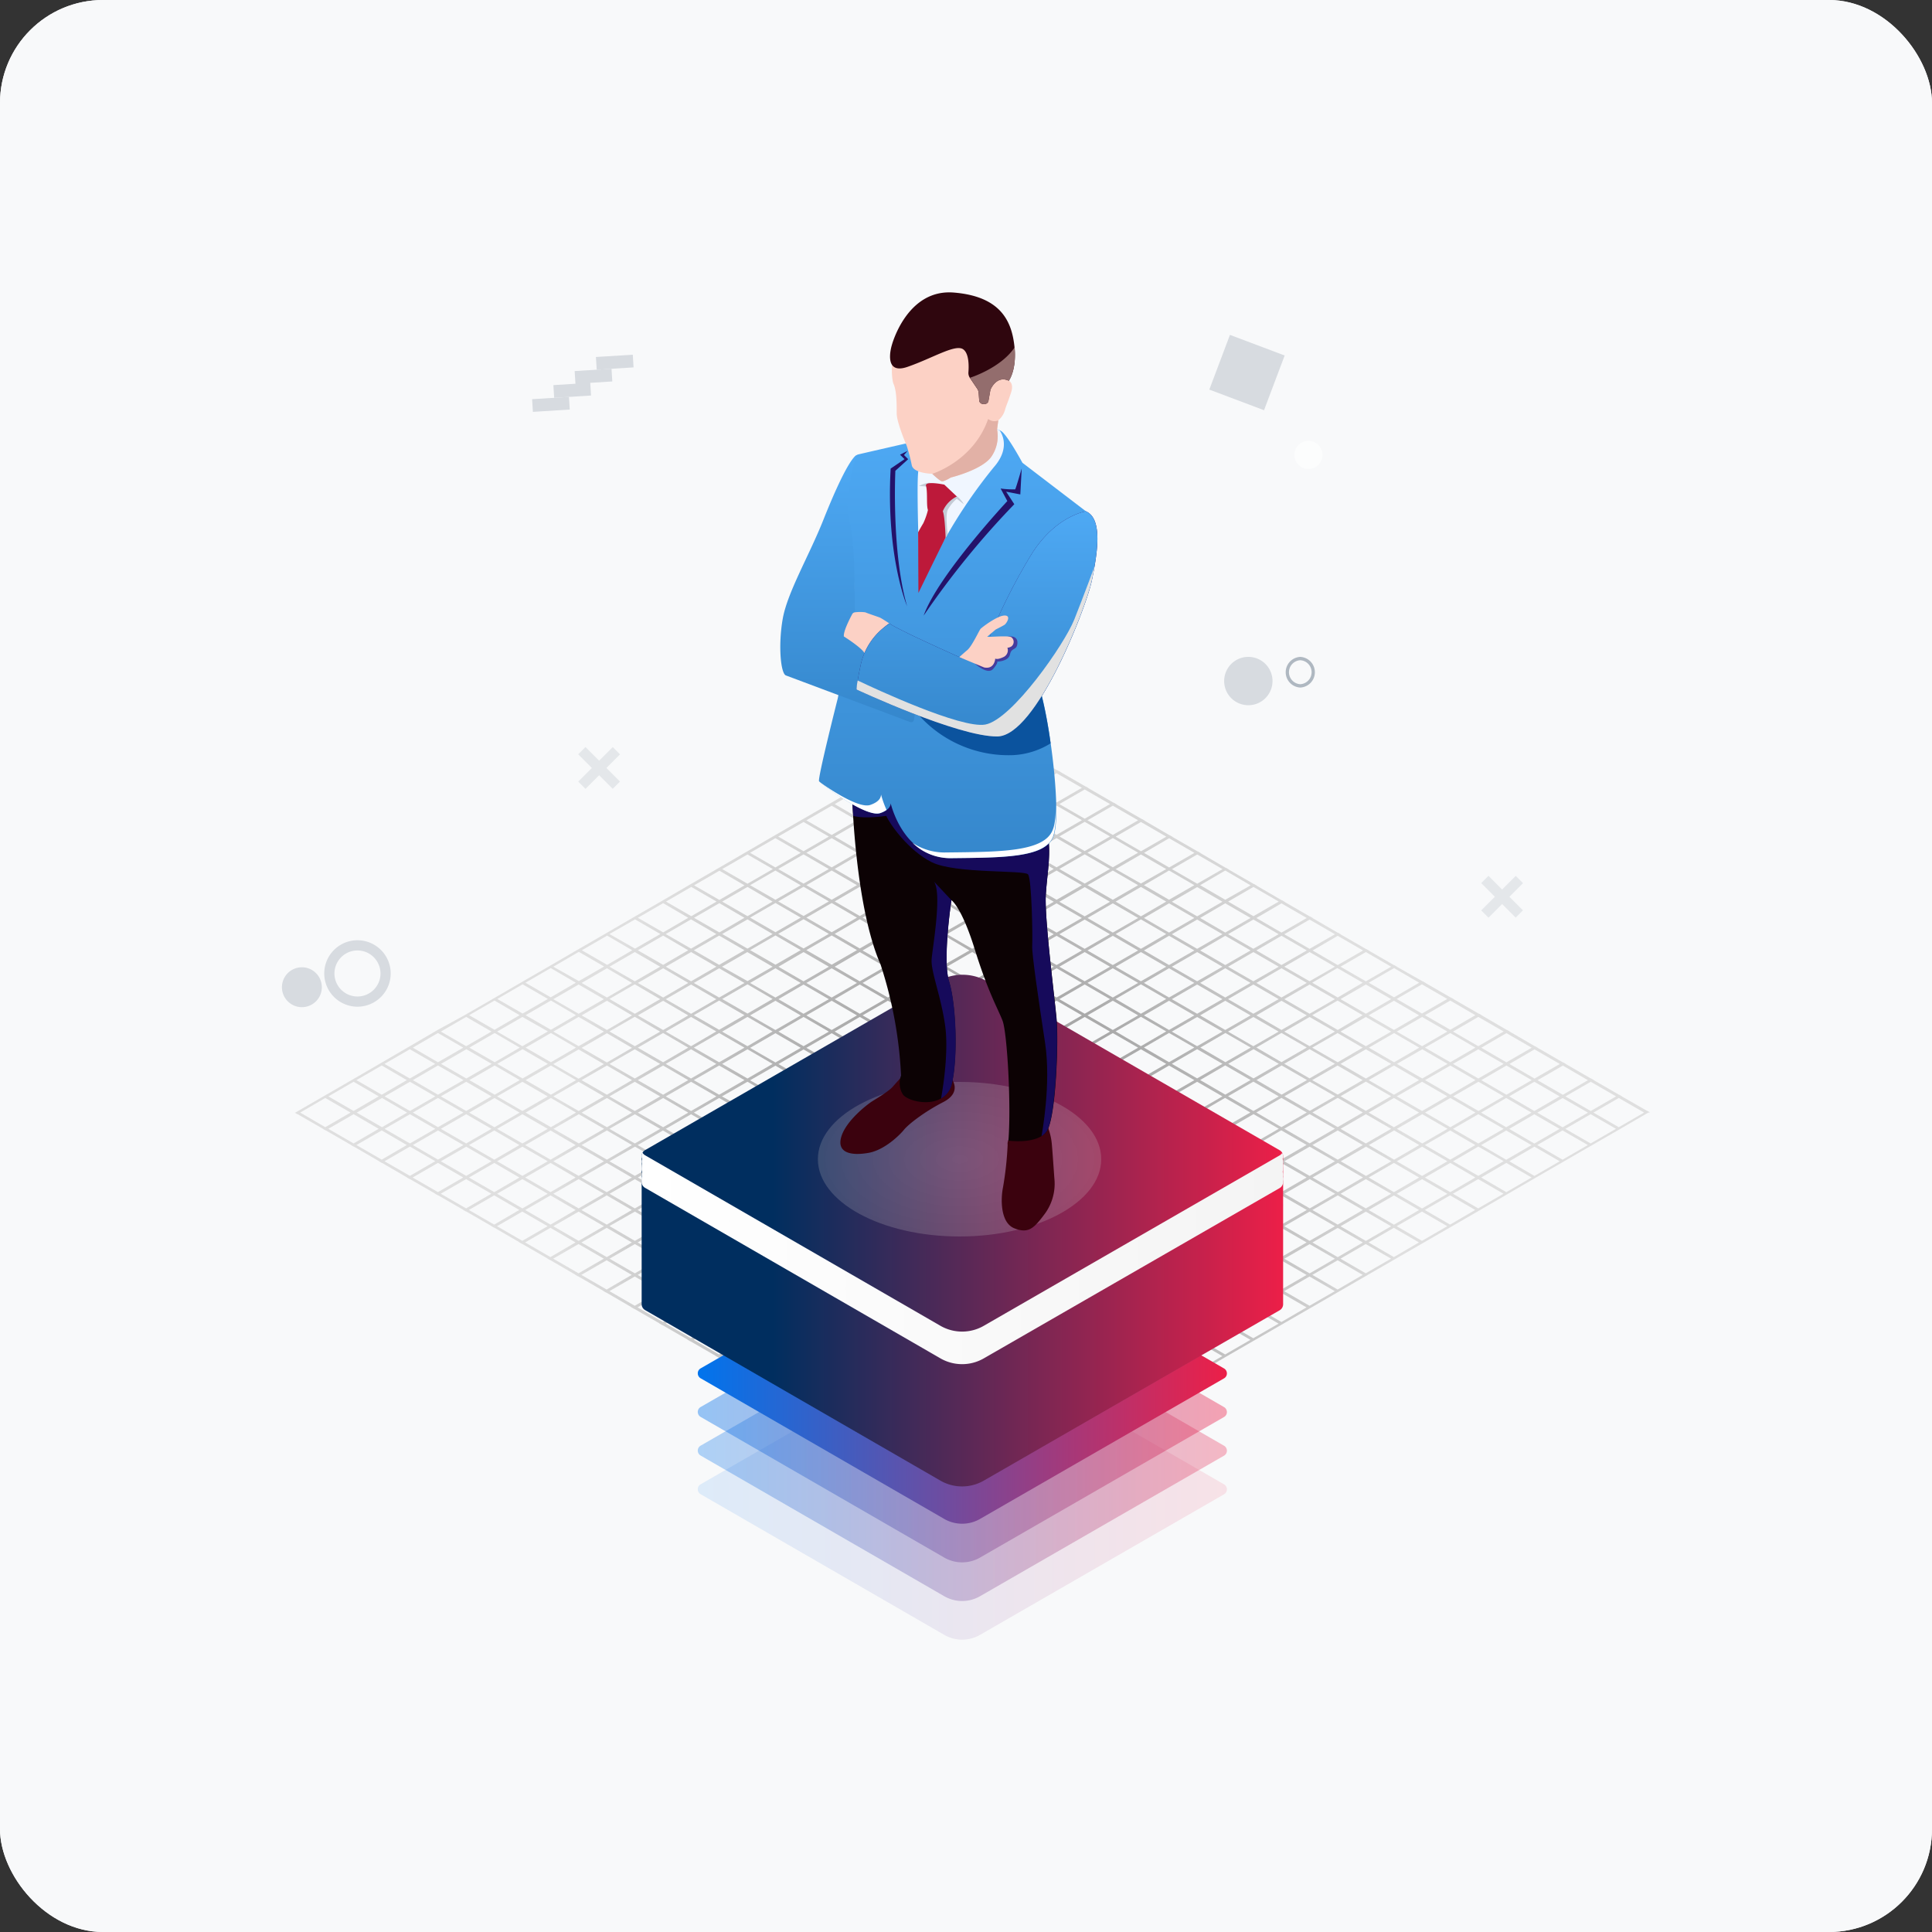<svg width="150" height="150" viewBox="0 0 150 150" fill="none" xmlns="http://www.w3.org/2000/svg"><rect x="0" y="0" width="150" height="150" fill="#333333" stroke="none"/><rect width="150" height="150" rx="8" fill="#F8F9FA"/><rect width="150" height="150" rx="8" fill="#F8F9FA"/><path d="M100.954 53.381a1.192 1.192 0 010-2.381 1.192 1.192 0 010 2.381zm0-2.121a.932.932 0 000 1.861.932.932 0 000-1.861z" fill="#AFB8C1"/><path d="M96.877 54.753a1.877 1.877 0 100-3.753 1.877 1.877 0 000 3.753z" fill="#D7DBE0"/><path d="M128.109 86.37l-.217-.127h-.02l-1.958-1.12h.022l-.217-.127h-.02l-1.968-1.137h.023l-.218-.126h-.022l-1.965-1.134h.022l-.217-.123h-.023l-1.965-1.134h.02l-.218-.123h-.019l-1.949-1.134h.019l-.217-.123h-.02l-1.948-1.134h.019l-.217-.123h-.02l-1.965-1.133h.02l-.218-.124h-.019l-1.965-1.133h.019l-.217-.124h-.02l-2.007-1.136h.019l-.217-.124h-.02l-1.965-1.133h.02l-.218-.124h-.019l-1.968-1.133h.022l-.217-.127h-.023l-1.949-1.133h.023l-.217-.127h-.023l-1.965-1.134h.02l-.215-.126h-.023l-1.948-1.134h.02l-.219-.126h-.019L95.378 67.5h.02l-.218-.126h-.02l-1.948-1.134h.02l-.218-.127h-.02L91.03 64.98h.02l-.218-.127h-.02l-1.948-1.136h.02l-.218-.127h-.02l-1.965-1.137h.02l-.218-.127h-.02l-1.967-1.136h.022l-.217-.127h-.02l-1.968-1.137h.023l-.266-.136h-.023l-1.965-1.137h.023l-.218-.127h-.023l-1.965-1.136h.02l-.218-.127h-.02l-1.964-1.137h.02l-.22-.126h-.02l-.217.123-1.965 1.137-.218.123-1.965 1.137-.217.123-1.965 1.137-.218.124-1.965 1.136-.217.124-1.965 1.136-.218.124-1.965 1.137-.217.123-1.968 1.137-.215.123-1.968 1.147-.217.123-1.95 1.137-.217.123-1.965 1.137-.217.126-1.949 1.134-.218.127-1.964 1.133-.218.127-1.949 1.133-.217.127-1.985 1.146-.198.114-1.949 1.134-.217.126-1.965 1.134-.218.126-1.948 1.134-.218.126-1.965 1.134-.217.127-2.072 1.133-.218.127-1.958 1.146-.218.127-1.949 1.133-.217.127-1.949 1.134-.218.126-1.964 1.134-.218.126-1.965 1.134-.218.126h-.02l.218.124h.02l1.965 1.133h-.02l.218.124h.02l1.964 1.133h-.02l.219.124h.019l1.949 1.133h-.02l.218.124h.02l1.948 1.133h-.02l.218.123h.02l1.968 1.134h-.023l.218.123h.022l1.965 1.134h-.023l.218.123h.023l1.965 1.134h-.02l.215.123h.022l1.949 1.134h-.02l.218.126h.02l1.965 1.134h-.02l.218.126h.02l1.948 1.134h-.02l.218.127h.02l1.964 1.133h-.02l.218.127h.02l1.949 1.133h-.02l.218.127h.02l1.964 1.133h-.02l.218.127h.02l1.968 1.133h-.023l.218.127h.02l1.967 1.137h-.022l.217.127h.023l1.965 1.136h-.02l.215.127h.022l1.965 1.137h-.02l.218.126h.02l1.965 1.137h-.02l.218.127h.02l1.964 1.136h-.02l.218.127h.02l1.965 1.137h-.02l.218.126h.02l1.964 1.137h-.02l.219.127h.019l1.965 1.137h-.02l.218.126h.02l1.968 1.137h-.023l.218.127h.019l1.968 1.133h-.023l.218.124.088-.049.152-.088 2.105-1.215.078-.045 1.965-1.137.217-.123 1.965-1.137.163-.094 2.02-1.166.107-.062 2.075-1.198.218-.124 1.971-1.14.211-.12 2.047-1.182.136-.078 1.965-1.137.217-.123 1.95-1.137.207-.12 1.975-1.14.217-.123 1.968-1.137.215-.123 1.968-1.137.217-.124 1.965-1.136.218-.124 1.965-1.136.217-.127 1.965-1.134.218-.126 1.965-1.134.217-.126 1.965-1.134.218-.126 1.965-1.134.217-.127 1.949-1.133.218-.127 1.948-1.133.218-.127 1.965-1.133.218-.127 1.968-1.137.214-.123 1.968-1.134.218-.126 1.948-1.134.218-.127.133-.01zm-2.637-1.247l-1.968 1.136-1.965-1.136 1.965-1.134 1.968 1.134zm-50.207 1.26l-1.965 1.13-1.949-1.134 1.965-1.133 1.949 1.137zm-1.748-1.26l1.965-1.134 1.949 1.134-1.949 1.133-1.965-1.133zm1.965 1.386l1.949 1.134-1.949 1.133-1.965-1.133 1.965-1.134zm.218-.126l1.965-1.134 1.968 1.134-1.968 1.133-1.965-1.133zm2.182-1.26l1.968-1.134 1.965 1.134-1.965 1.133-1.968-1.133zm-.217-.127L75.7 83.863l1.965-1.134 1.968 1.133-1.968 1.134zm-2.183-1.26l-1.965-1.134 1.965-1.133 1.949 1.133-1.949 1.134zm-.217.126l-1.965 1.13-1.949-1.133 1.965-1.133 1.949 1.136zm-2.183 1.26l-1.965 1.134-1.949-1.133 1.95-1.134 1.964 1.134zm-2.182 1.26l-1.965 1.134-1.965-1.133 1.965-1.134 1.965 1.134zm.217.127l1.965 1.134-1.965 1.133-1.949-1.133 1.95-1.134zm2.183 1.26l1.965 1.134L73.3 90.04l-1.965-1.137L73.3 87.77zm2.182 1.26l1.949 1.134-1.949 1.137-1.965-1.137 1.965-1.133zm.218-.126l1.965-1.133 1.968 1.133-1.968 1.137-1.965-1.137zm2.182-1.26l1.968-1.134 1.965 1.134-1.965 1.133-1.968-1.133zm2.183-1.26l1.968-1.134 1.965 1.134-1.965 1.133-1.968-1.133zm2.186-1.26l1.965-1.134 1.964 1.134-1.965 1.133-1.964-1.133zm-.218-.127l-1.968-1.133 1.968-1.134 1.965 1.133-1.965 1.134zm-2.183-1.26l-1.968-1.134 1.965-1.133 1.968 1.133-1.965 1.134zm-2.185-1.26L75.7 81.342l1.965-1.133 1.968 1.133-1.968 1.134zm-2.183-1.25l-1.965-1.134 1.965-1.134 1.949 1.134-1.949 1.133zm-.217.126l-1.965 1.12-1.949-1.133 1.965-1.133 1.949 1.146zm-2.183 1.26l-1.965 1.134-1.949-1.134 1.95-1.133 1.964 1.133zm-2.182 1.26l-1.965 1.134-1.965-1.134 1.965-1.133 1.965 1.133zm-2.183 1.25l-1.965 1.134-1.948-1.133 1.948-1.134 1.965 1.134zm-2.182 1.26l-1.965 1.134-1.965-1.133 1.965-1.134 1.965 1.134zm.217.127l1.965 1.134-1.965 1.133-1.948-1.133 1.948-1.134zm2.183 1.26l1.965 1.134-1.965 1.133-1.965-1.133 1.965-1.133zm2.182 1.26l1.965 1.134-1.965 1.137-1.949-1.137 1.95-1.133zm2.183 1.258l1.965 1.133-1.965 1.137-1.965-1.137 1.965-1.133zm2.182 1.26l1.968 1.133-1.968 1.137-1.965-1.137 1.965-1.133zm.218-.127l1.965-1.133 1.968 1.133-1.968 1.137L75.7 91.42zm2.182-1.26l1.968-1.134 1.965 1.134-1.965 1.137-1.968-1.137zm2.183-1.26l1.968-1.134 1.965 1.134-1.965 1.136-1.968-1.136zm2.186-1.26l1.965-1.134 1.964 1.134-1.965 1.136-1.964-1.136zm2.182-1.26l1.965-1.134 1.965 1.133-1.965 1.134-1.965-1.134zm2.183-1.257l1.965-1.134 1.964 1.134-1.965 1.133-1.964-1.133zm-.218-.127l-1.965-1.133 1.965-1.134 1.965 1.133-1.965 1.134zm-2.182-1.26l-1.965-1.134 1.965-1.133 1.964 1.133-1.965 1.134zm-2.183-1.26l-1.968-1.134 1.968-1.133 1.965 1.133-1.965 1.134zm-2.186-1.25l-1.965-1.134 1.965-1.134 1.968 1.134-1.968 1.133zm-2.182-1.26L75.7 78.831l1.965-1.137 1.968 1.137-1.968 1.133zm-2.183-1.261l-1.965-1.133 1.965-1.137 1.949 1.136-1.949 1.134zm-.217.127l-1.965 1.12-1.949-1.133 1.965-1.137 1.949 1.15zm-2.183 1.26l-1.965 1.133-1.949-1.133 1.95-1.137 1.964 1.137zm-2.182 1.26l-1.965 1.133-1.965-1.133 1.965-1.133 1.965 1.133zm-2.183 1.26l-1.965 1.134-1.948-1.134 1.948-1.133 1.965 1.133zm-2.182 1.26l-1.965 1.134-1.965-1.134 1.965-1.133 1.965 1.133zm-2.183 1.25l-1.965 1.134-1.949-1.133 1.95-1.134 1.964 1.134zm-2.183 1.26l-1.964 1.134-1.968-1.133 1.968-1.134 1.965 1.134zm.218.127l1.965 1.134-1.965 1.133-1.949-1.133 1.95-1.134zm2.183 1.26l1.965 1.134-1.965 1.133-1.965-1.133 1.965-1.133zm2.182 1.26l1.965 1.134-1.965 1.137-1.948-1.137 1.948-1.133zm2.183 1.26l1.965 1.134-1.965 1.137-1.965-1.137 1.965-1.133zm2.182 1.261l1.965 1.133-1.965 1.137-1.949-1.137 1.95-1.133zm2.183 1.26l1.965 1.134L73.3 95.08l-1.965-1.136L73.3 92.81zm2.182 1.26l1.968 1.134-1.968 1.137-1.965-1.137 1.965-1.134zm.218-.126l1.965-1.134 1.968 1.134-1.968 1.136-1.965-1.136zm2.182-1.26l1.968-1.134 1.965 1.133-1.965 1.137-1.968-1.137zm2.183-1.26l1.968-1.134 1.965 1.133-1.965 1.137-1.968-1.137zm2.186-1.26l1.965-1.134 1.964 1.133-1.965 1.137-1.964-1.137zm2.182-1.261l1.965-1.133 1.965 1.133-1.965 1.137-1.965-1.137zm2.183-1.26l1.965-1.134 1.964 1.134-1.965 1.137-1.964-1.137zm2.182-1.26l1.949-1.134 1.965 1.134-1.965 1.133-1.949-1.133zm2.183-1.26l1.965-1.134 1.964 1.134-1.965 1.133-1.964-1.133zm-.218-.127l-1.949-1.133 1.949-1.134 1.965 1.133-1.965 1.134zm-2.183-1.26l-1.964-1.137 1.965-1.133 1.964 1.133-1.965 1.137zm-2.182-1.26l-1.965-1.134 1.965-1.133 1.965 1.133-1.965 1.134zm-2.182-1.25l-1.965-1.134 1.965-1.134 1.964 1.134-1.965 1.133zm-2.183-1.26l-1.968-1.134 1.968-1.137 1.965 1.137-1.965 1.133zm-2.186-1.261l-1.965-1.133 1.965-1.137 1.968 1.136-1.968 1.134zm-2.182-1.26L75.7 76.31l1.965-1.136 1.965 1.136-1.965 1.134zm-2.183-1.26l-1.965-1.13 1.965-1.137 1.949 1.136-1.949 1.13zm-.217.126l-1.965 1.12-1.949-1.133 1.965-1.136 1.949 1.15zm-2.183 1.26l-1.965 1.134-1.949-1.133 1.95-1.137 1.964 1.136zm-2.182 1.26l-1.965 1.134-1.965-1.133 1.965-1.137 1.965 1.137zm-2.183 1.26l-1.965 1.134-1.948-1.133 1.948-1.137 1.965 1.137zm-2.182 1.26l-1.965 1.134-1.965-1.133 1.965-1.133 1.965 1.133zm-2.183 1.261l-1.965 1.134-1.949-1.134 1.95-1.133 1.964 1.133zm-2.183 1.26l-1.964 1.134-1.968-1.134 1.968-1.133 1.965 1.133zm-2.185 1.25l-1.949 1.13-1.981-1.13 1.981-1.136 1.949 1.137zm-2.183 1.26l-1.968 1.134-1.965-1.133 1.965-1.134 1.968 1.134zm.218.127l1.965 1.134-1.949 1.13-1.968-1.133 1.952-1.13zm2.182 1.26l1.965 1.134-1.965 1.133-1.965-1.133 1.965-1.133zm2.186 1.25l1.965 1.134-1.965 1.14-1.949-1.136 1.95-1.137zm2.183 1.261l1.965 1.134-1.965 1.136-1.965-1.136 1.965-1.134zm2.182 1.26l1.965 1.134-1.965 1.136-1.948-1.136 1.948-1.134zm2.183 1.26l1.965 1.134-1.965 1.137-1.965-1.137 1.965-1.134zm2.182 1.26l1.965 1.134-1.965 1.137-1.949-1.137 1.95-1.133zm2.183 1.26l1.965 1.134-1.965 1.137-1.965-1.137 1.965-1.133zm2.182 1.26l1.968 1.134-1.968 1.137-1.965-1.137 1.965-1.133zm.218-.126l1.965-1.133 1.968 1.133-1.965 1.137-1.968-1.137zm2.182-1.26l1.968-1.133 1.965 1.133-1.965 1.137-1.968-1.137zm2.186-1.26l1.965-1.134 1.965 1.134-1.965 1.137-1.965-1.137zm2.183-1.26l1.965-1.134 1.964 1.134-1.965 1.136-1.964-1.136zm2.182-1.26l1.965-1.134 1.965 1.134-1.965 1.136-1.965-1.136zm2.183-1.26l1.965-1.134 1.964 1.133-1.965 1.137-1.964-1.137zm2.182-1.26l1.949-1.134 1.965 1.133-1.965 1.137-1.949-1.137zm2.183-1.26l1.965-1.134 1.964 1.133-1.965 1.137-1.964-1.137zm2.182-1.261l1.949-1.133 1.965 1.133-1.965 1.133-1.949-1.133zm2.183-1.26l1.965-1.134 1.97 1.144-1.964 1.133-1.971-1.143zm-.218-.127l-1.949-1.133 1.949-1.134 1.965 1.134-1.965 1.133zm-2.183-1.26l-1.964-1.133 1.965-1.134 1.964 1.134-1.965 1.133zm-2.182-1.26l-1.949-1.134 1.949-1.133 1.965 1.133-1.965 1.134zm-2.183-1.24l-1.964-1.147 1.965-1.134 1.964 1.134-1.965 1.146zm-2.182-1.26l-1.965-1.134 1.965-1.137 1.965 1.137-1.965 1.133zm-2.182-1.261l-1.969-1.133 1.969-1.137 1.964 1.136-1.965 1.134zm-2.183-1.26l-1.968-1.134 1.968-1.136 1.965 1.136-1.965 1.134zm-2.186-1.26l-1.965-1.13 1.965-1.137 1.968 1.136-1.968 1.13zm-2.182-1.26L75.7 73.79l1.965-1.137 1.965 1.137-1.965 1.134zm-2.183-1.26l-1.965-1.134 1.965-1.137 1.949 1.137-1.949 1.133zm-.217.126l-1.965 1.12-1.949-1.133 1.965-1.137 1.949 1.15zm-2.183 1.264l-1.965 1.133-1.949-1.133 1.95-1.137 1.964 1.136zm-2.182 1.26l-1.965 1.133-1.965-1.133 1.965-1.137 1.965 1.137zm-2.183 1.26l-1.965 1.133-1.948-1.133 1.948-1.137 1.965 1.137zm-2.182 1.26l-1.965 1.133-1.965-1.133 1.965-1.137 1.965 1.137zm-2.183 1.26l-1.965 1.13-1.949-1.133 1.95-1.137 1.964 1.14zm-2.183 1.26l-1.964 1.134-1.968-1.134 1.968-1.136 1.965 1.136zM59.984 82.6l-1.949 1.134-1.968-1.134 1.968-1.133 1.949 1.133zM57.8 83.86l-1.968 1.134-1.965-1.134 1.965-1.133L57.8 83.86zm-2.179 1.264l-1.968 1.133-1.965-1.133 1.965-1.134 1.968 1.134zm-2.186 1.26l-1.948 1.133-1.965-1.133 1.965-1.134 1.948 1.134zm.218.126l1.968 1.134-1.968 1.133-1.965-1.133 1.965-1.134zm2.182 1.26l1.968 1.134-1.968 1.133-1.965-1.133 1.965-1.133zm2.2 1.25L60 90.154l-1.965 1.14-1.968-1.133 1.968-1.14zm2.182 1.261l1.964 1.134-1.964 1.136-1.965-1.136 1.965-1.134zm2.182 1.26l1.965 1.134L62.4 93.81l-1.948-1.136L62.4 91.54zm2.183 1.26l1.965 1.134-1.965 1.137-1.965-1.137 1.965-1.134zm2.182 1.26l1.965 1.134-1.965 1.137-1.948-1.137 1.948-1.133zm2.183 1.26l1.965 1.134-1.965 1.137-1.965-1.137 1.965-1.133zm2.182 1.26l1.965 1.134-1.965 1.137-1.948-1.137 1.948-1.133zm2.183 1.26l1.965 1.134-1.965 1.137-1.965-1.137 1.965-1.133zm2.182 1.261l1.968 1.134-1.968 1.136-1.965-1.136 1.965-1.134zm.218-.127l1.968-1.133 1.965 1.133-1.965 1.137-1.968-1.137zm2.182-1.26l1.968-1.133 1.965 1.133-1.965 1.137-1.968-1.137zm2.186-1.26l1.965-1.133 1.965 1.133-1.965 1.137-1.965-1.137zm2.183-1.26l1.965-1.133 1.964 1.133-1.965 1.137-1.964-1.137zm2.182-1.26l1.965-1.134 1.965 1.134-1.965 1.137-1.965-1.137zm2.183-1.26l1.965-1.134 1.964 1.134-1.965 1.136-1.964-1.136zm2.182-1.26l1.949-1.134 1.965 1.134-1.965 1.136-1.949-1.136zm2.183-1.26l1.965-1.134 1.964 1.133-1.965 1.137-1.964-1.137zm2.182-1.26l1.949-1.134 1.965 1.133-1.965 1.137-1.949-1.137zm2.183-1.26l1.965-1.134 1.964 1.133-1.965 1.137-1.964-1.137zm2.182-1.261l1.949-1.133 1.968 1.133-1.968 1.137-1.949-1.137zm2.183-1.26l1.965-1.134 1.968 1.134-1.968 1.133-1.965-1.133zm-.218-.127l-1.949-1.133 1.949-1.134 1.968 1.134-1.968 1.133zm-2.183-1.26l-1.964-1.133 1.965-1.134 1.964 1.134-1.965 1.133zm-2.182-1.26l-1.949-1.134L95.14 80.2l1.965 1.133-1.965 1.134zm-2.196-1.24l-1.964-1.134 1.965-1.134 1.964 1.134-1.965 1.133zm-2.182-1.26l-1.949-1.134 1.949-1.134 1.965 1.134-1.965 1.133zm-2.183-1.261l-1.964-1.147 1.965-1.136 1.964 1.136-1.965 1.147zm-2.182-1.26l-1.965-1.134 1.965-1.136 1.965 1.136-1.965 1.134zm-2.182-1.26l-1.969-1.13 1.969-1.137 1.964 1.136-1.965 1.13zm-2.183-1.26l-1.968-1.134 1.968-1.137 1.965 1.137-1.965 1.134zm-2.186-1.26l-1.965-1.134 1.965-1.137 1.968 1.137-1.968 1.133zm-2.182-1.26L75.7 71.27l1.965-1.137 1.965 1.137-1.965 1.133zm-2.183-1.26l-1.965-1.134 1.965-1.137 1.949 1.137-1.949 1.133zm-.217.126L73.3 72.39l-1.949-1.133 1.965-1.137 1.949 1.15zm-2.183 1.26l-1.965 1.133-1.949-1.133 1.95-1.137 1.964 1.137zm-2.182 1.26l-1.965 1.134-1.965-1.134 1.965-1.137 1.965 1.137zm-2.183 1.264l-1.965 1.133-1.948-1.133 1.948-1.137 1.965 1.136zm-2.182 1.26l-1.965 1.133-1.965-1.133 1.965-1.137 1.965 1.137zm-2.183 1.26l-1.965 1.133-1.949-1.133 1.95-1.137 1.964 1.137zm-2.183 1.26l-1.964 1.133-1.968-1.133 1.968-1.137 1.965 1.137zm-2.185 1.244l-1.949 1.146-1.968-1.133 1.968-1.14 1.949 1.127zM57.8 81.34l-1.968 1.133-1.965-1.133 1.965-1.137L57.8 81.34zm-2.186 1.26l-1.964 1.134-1.965-1.134 1.965-1.133 1.964 1.133zm-2.182 1.26l-1.949 1.134-1.965-1.134 1.965-1.133 1.949 1.133zm-2.18 1.264l-1.964 1.133-1.972-1.133 1.965-1.134 1.972 1.134zm-2.182 1.26l-1.948 1.133-1.965-1.133 1.965-1.134 1.948 1.134zm.218.126l1.965 1.134-1.965 1.133-1.972-1.136 1.972-1.13zm2.182 1.26l1.949 1.134-1.949 1.133-1.965-1.133 1.965-1.133zm2.183 1.26l1.968 1.134-1.968 1.13-1.965-1.133 1.965-1.13zm2.182 1.26l1.968 1.134-1.964 1.137-1.969-1.137 1.965-1.133zm2.186 1.261l1.965 1.133-1.965 1.137-1.968-1.137 1.968-1.133zm2.183 1.26l1.965 1.134-1.965 1.136-1.965-1.136 1.965-1.134zm2.182 1.26l1.965 1.134-1.965 1.137-1.949-1.137 1.95-1.134zm2.183 1.26l1.965 1.134L64.57 97.6l-1.965-1.137 1.965-1.134zm2.182 1.26l1.965 1.134-1.965 1.137-1.948-1.137 1.948-1.133zm2.183 1.26l1.965 1.134-1.965 1.137-1.965-1.137 1.965-1.133zm2.182 1.26l1.965 1.134-1.965 1.137-1.949-1.137 1.95-1.133zm2.183 1.261l1.965 1.133-1.965 1.137-1.965-1.137 1.965-1.133zm2.182 1.26l1.968 1.137-1.968 1.133-1.965-1.133 1.965-1.137zm.218-.127l1.968-1.133 1.965 1.133-1.965 1.137-1.968-1.137zm2.182-1.26l1.968-1.133 1.965 1.133-1.965 1.137-1.968-1.137zm2.186-1.26l1.965-1.133 1.965 1.133-1.965 1.137-1.965-1.137zm2.183-1.26l1.965-1.133 1.964 1.133-1.965 1.137-1.964-1.137zm2.182-1.26l1.965-1.134 1.965 1.134-1.965 1.137-1.965-1.137zm2.183-1.273l1.965-1.134 1.964 1.134-1.965 1.136-1.964-1.136zm2.182-1.26l1.949-1.134 1.965 1.134-1.965 1.136-1.949-1.136zm2.183-1.26l1.965-1.134 1.964 1.133-1.965 1.137-1.964-1.136zm2.182-1.26l1.949-1.134 1.965 1.133-1.965 1.137-1.949-1.137zm2.183-1.26l1.965-1.134 1.964 1.133-1.965 1.137-1.964-1.137zm2.182-1.261l1.949-1.133 1.968 1.133-1.968 1.137-1.949-1.137zm2.183-1.26l1.965-1.134 1.968 1.134-1.965 1.137-1.968-1.137zm2.182-1.26l1.968-1.134 1.949 1.134-1.949 1.136-1.968-1.136zm2.186-1.26l1.965-1.134 1.965 1.134-1.965 1.133-1.965-1.133zm-.218-.127l-1.981-1.124 1.968-1.133 1.949 1.133-1.936 1.124zm-2.185-1.26L99.71 82.59l1.965-1.133 1.968 1.133-1.968 1.134zm-2.183-1.26l-1.949-1.134 1.949-1.133 1.965 1.133-1.965 1.134zm-2.182-1.238l-1.965-1.133 1.965-1.134 1.964 1.134-1.965 1.133zm-2.183-1.26l-1.949-1.133 1.949-1.134 1.965 1.134-1.965 1.133zm-2.183-1.26l-1.964-1.133 1.965-1.137 1.964 1.136-1.965 1.134zm-2.182-1.26l-1.949-1.134 1.949-1.136 1.965 1.136-1.965 1.134zm-2.183-1.26l-1.964-1.13 1.965-1.137 1.964 1.136-1.965 1.13zm-2.182-1.26l-1.965-1.134 1.965-1.137 1.965 1.137-1.965 1.134zm-2.182-1.26l-1.969-1.134 1.969-1.137 1.964 1.137-1.965 1.133zm-2.183-1.26l-1.968-1.134 1.965-1.137 1.968 1.137-1.965 1.133zm-2.186-1.26l-1.965-1.134 1.965-1.137 1.968 1.137-1.968 1.133zm-2.182-1.287L75.7 68.725l1.965-1.137 1.965 1.137-1.965 1.133zm-2.183-1.26l-1.965-1.134 1.965-1.136 1.949 1.136-1.949 1.134zm-.217.127L73.3 69.858l-1.949-1.12 1.965-1.137 1.949 1.124zm-2.183 1.26l-1.965 1.133-1.949-1.133 1.95-1.137 1.964 1.137zm-2.182 1.26l-1.965 1.133-1.965-1.133 1.965-1.137 1.965 1.137zm-2.183 1.26l-1.965 1.133-1.948-1.133 1.948-1.137 1.965 1.137zm-2.182 1.26L64.57 74.9l-1.965-1.134 1.965-1.137 1.965 1.137zm-2.183 1.29l-1.965 1.133-1.949-1.133 1.95-1.137 1.964 1.136zm-2.183 1.26l-1.964 1.133-1.968-1.133 1.968-1.137 1.965 1.137zm-2.185 1.243l-1.949 1.134-1.965-1.133 1.965-1.137 1.949 1.136zm-2.183 1.26l-1.968 1.134-1.965-1.133 1.965-1.137L57.8 78.82zm-2.186 1.26l-1.961 1.147-1.965-1.133 1.965-1.137 1.961 1.124zm-2.182 1.26l-1.949 1.134-1.965-1.133 1.965-1.137 1.949 1.137zM51.251 82.6l-1.965 1.134-1.969-1.134 1.965-1.133 1.969 1.133zm-2.183 1.26l-1.949 1.134-1.965-1.134 1.965-1.133 1.949 1.133zm-2.18 1.264l-1.964 1.133-1.965-1.133 1.965-1.134 1.965 1.134zm-2.169 1.256l-1.949 1.134-1.964-1.134 1.965-1.133 1.948 1.133zm.218.127l1.965 1.134-1.965 1.133-1.965-1.133 1.965-1.134zm2.182 1.26l1.949 1.134-1.949 1.133-1.965-1.133 1.965-1.134zm2.183 1.26l1.965 1.134-1.978 1.133-1.972-1.133 1.985-1.134zm2.182 1.26l1.949 1.134-1.949 1.137-1.965-1.137 1.965-1.133zm2.183 1.26l1.968 1.134-1.968 1.137-1.965-1.137 1.965-1.133zm2.186 1.26l1.965 1.134-1.965 1.137-1.969-1.137 1.969-1.133zm2.182 1.261l1.949 1.124-1.965 1.136-1.965-1.136 1.981-1.124zm2.183 1.26l1.964 1.134-1.964 1.136-1.965-1.136 1.965-1.134zm2.182 1.26l1.965 1.134-1.965 1.136-1.948-1.136 1.948-1.134zm2.183 1.26l1.965 1.134-1.965 1.137-1.965-1.137 1.965-1.134zm2.182 1.26l1.965 1.134-1.965 1.137-1.948-1.137 1.948-1.133zm2.183 1.261l1.965 1.133-1.965 1.137-1.965-1.137 1.965-1.133zm2.182 1.26l1.965 1.137-1.965 1.133-1.948-1.133 1.948-1.137zm2.17 1.26l1.968 1.137-1.968 1.133-1.949-1.133 1.949-1.137zm2.182 1.26l1.968 1.137-1.968 1.133-1.965-1.133 1.965-1.137zm.218-.123l1.968-1.137 1.965 1.137-1.965 1.133-1.968-1.133zm2.182-1.26l1.968-1.137 1.965 1.137-1.965 1.133-1.968-1.133zm2.186-1.264l1.965-1.133 1.965 1.133-1.965 1.137-1.965-1.137zm2.183-1.26l1.965-1.133 1.964 1.133-1.965 1.137-1.964-1.137zm2.182-1.26l1.965-1.134 1.965 1.134-1.965 1.137-1.965-1.137zm2.183-1.26l1.965-1.134 1.964 1.134-1.965 1.136-1.964-1.136zm2.182-1.26l1.949-1.134 1.965 1.134-1.965 1.136-1.949-1.136zm2.183-1.26l1.965-1.134 1.964 1.134-1.965 1.136-1.964-1.136zm2.182-1.26l1.949-1.134 1.965 1.133-1.965 1.137-1.949-1.137zm2.183-1.26l1.965-1.134 1.964 1.133-1.965 1.137-1.964-1.137zm2.182-1.26l1.949-1.134 1.968 1.133-1.968 1.137-1.949-1.137zm2.183-1.261l1.968-1.134 1.965 1.134-1.965 1.137-1.968-1.137zm2.182-1.26l1.968-1.134 1.949 1.134-1.949 1.136-1.968-1.136zm2.186-1.26l1.965-1.134 1.965 1.134-1.965 1.136-1.965-1.136zm2.182-1.26l1.965-1.134 1.949 1.133-1.949 1.137-1.965-1.137zm2.183-1.26l1.965-1.134 1.965 1.133-1.965 1.137-1.965-1.137zm-.218-.127l-1.965-1.134 1.965-1.133 1.949 1.133-1.949 1.134zm-2.182-1.26l-1.968-1.134 1.968-1.133 1.965 1.133-1.965 1.134zm-2.183-1.26l-1.981-1.134 1.968-1.133 1.949 1.133-1.936 1.133zm-2.185-1.248l-1.965-1.133 1.965-1.134 1.968 1.134-1.968 1.133zm-2.183-1.26l-1.949-1.133 1.949-1.134 1.965 1.134-1.965 1.133zm-2.182-1.26l-1.965-1.133 1.965-1.137 1.964 1.136-1.965 1.134zm-2.183-1.26l-1.949-1.134 1.949-1.136 1.965 1.136-1.965 1.134zm-2.183-1.26l-1.964-1.13 1.965-1.137 1.964 1.136-1.965 1.13zm-2.182-1.26l-1.949-1.134 1.949-1.137 1.965 1.137-1.965 1.134zm-2.183-1.26l-1.964-1.147 1.965-1.137 1.964 1.137-1.965 1.146zm-2.182-1.26l-1.965-1.134 1.965-1.137 1.965 1.137-1.965 1.133zm-2.182-1.26l-1.969-1.134 1.969-1.137 1.964 1.137-1.965 1.133zm-2.186-1.287l-1.965-1.133 1.965-1.137 1.968 1.137-1.968 1.133zm-2.183-1.26l-1.965-1.134 1.965-1.136 1.968 1.136-1.968 1.134zm-2.182-1.26L75.7 66.2l1.965-1.133 1.965 1.136-1.965 1.134zm-2.183-1.26l-1.965-1.137 1.965-1.134 1.949 1.134-1.949 1.137zm-.217.123L73.3 67.338 71.335 66.2l1.965-1.133 1.965 1.133zm-2.183 1.263l-1.965 1.134-1.949-1.134 1.95-1.136 1.964 1.136zm-2.182 1.26l-1.965 1.134-1.965-1.133 1.965-1.137 1.965 1.137zm-2.183 1.26l-1.965 1.134-1.948-1.133 1.948-1.137 1.965 1.137zm-2.182 1.26l-1.965 1.134-1.965-1.133 1.965-1.137 1.965 1.137zm-2.183 1.261l-1.965 1.133-1.968-1.133 1.968-1.137 1.965 1.137zm-2.183 1.26L60.206 74.9l-1.968-1.134 1.968-1.137 1.965 1.137zm-2.185 1.29l-1.949 1.117-1.981-1.117 1.965-1.137 1.965 1.136zm-2.183 1.26l-1.968 1.133-1.965-1.133 1.965-1.137 1.968 1.137zm-2.186 1.26l-1.964 1.133-1.965-1.133 1.965-1.137 1.964 1.137zm-2.182 1.26l-1.949 1.133-1.965-1.133 1.965-1.137 1.949 1.137zm-2.182 1.26l-1.962 1.13-1.972-1.146 1.965-1.137 1.969 1.153zm-2.183 1.26l-1.949 1.134-1.965-1.134 1.965-1.136 1.949 1.136zm-2.182 1.26L44.92 83.75l-1.965-1.134 1.965-1.136 1.965 1.136zm-2.167 1.244l-1.949 1.134-1.964-1.134 1.965-1.133 1.948 1.133zm-2.195 1.264l-1.965 1.133-1.965-1.133 1.965-1.134 1.965 1.134zm-2.183 1.26l-1.949 1.133-1.964-1.133 1.965-1.134 1.948 1.134zm.218.126l1.965 1.134-1.965 1.133-1.965-1.133 1.965-1.134zm2.182 1.26l1.949 1.134-1.949 1.133-1.965-1.133 1.965-1.133zm2.183 1.26l1.965 1.134-1.965 1.13-1.965-1.133 1.965-1.13zm2.182 1.26l1.949 1.134-1.949 1.137-1.965-1.137 1.965-1.133zm2.183 1.261l1.965 1.133-1.965 1.137-1.965-1.137 1.965-1.133zm2.182 1.26l1.949 1.134-1.949 1.136-1.965-1.136 1.965-1.134zm2.183 1.26l1.968 1.134-1.968 1.137-1.965-1.137 1.965-1.134zm2.186 1.26l1.964 1.134L55.84 97.6l-1.969-1.137 1.969-1.134zm2.195 1.257L60 97.721l-1.965 1.136-1.968-1.136 1.968-1.134zm2.183 1.26l1.964 1.134-1.964 1.137-1.965-1.137 1.965-1.134zm2.182 1.26l1.965 1.134-1.965 1.137-1.948-1.137 1.948-1.133zm2.183 1.261l1.965 1.133-1.965 1.137-1.965-1.137 1.965-1.133zm2.182 1.26l1.965 1.137-1.965 1.133-1.948-1.137 1.948-1.133zm2.183 1.26l1.965 1.137-1.965 1.133-1.965-1.133 1.965-1.137zm2.182 1.26l1.965 1.137-1.965 1.133-1.948-1.133 1.948-1.137zm2.183 1.26l1.968 1.137-1.981 1.133-1.949-1.12 1.962-1.15zm2.182 1.26l1.968 1.137-1.948 1.134-1.969-1.134 1.95-1.137zm.218-.123l1.968-1.137 1.965 1.137-1.965 1.133-1.968-1.133zm2.186-1.26l1.964-1.137 1.965 1.137-1.965 1.133-1.965-1.133zm2.182-1.26l1.965-1.137 1.965 1.137-1.965 1.133-1.965-1.133zm2.183-1.26l1.965-1.137 1.964 1.137-1.965 1.133-1.964-1.133zm2.182-1.264l1.965-1.133 1.965 1.136-1.965 1.134-1.965-1.137zm2.183-1.26l1.965-1.133 1.964 1.133-1.965 1.137-1.964-1.137zm2.182-1.26l1.949-1.134 1.965 1.134-1.965 1.137-1.949-1.137zm2.183-1.26l1.965-1.134 1.964 1.134-1.965 1.136-1.964-1.136zm2.182-1.26l1.949-1.134 1.965 1.134-1.965 1.136-1.949-1.136zm2.183-1.26l1.965-1.134 1.958 1.124-1.968 1.136-1.955-1.126zm2.182-1.26l1.949-1.134 1.968 1.133-1.968 1.137-1.949-1.137zm2.183-1.26l1.968-1.134 1.965 1.133-1.965 1.137-1.968-1.137zm2.182-1.26l1.968-1.134 1.949 1.133-1.949 1.137-1.968-1.137zm2.186-1.261l1.965-1.134 1.965 1.134-1.965 1.137-1.965-1.137zm2.182-1.26l1.965-1.134 1.949 1.134-1.949 1.136-1.965-1.136zm2.183-1.26l1.965-1.134 1.965 1.134-1.965 1.136-1.965-1.136zm2.182-1.26l1.965-1.134 1.949 1.133-1.949 1.137-1.965-1.137zm2.183-1.26l1.965-1.134 1.965 1.133-1.965 1.137-1.965-1.137zm-.218-.127l-1.965-1.134 1.965-1.133 1.949 1.133-1.949 1.134zm-2.182-1.26l-1.965-1.134 1.965-1.133 1.965 1.133-1.965 1.134zm-2.183-1.26l-1.965-1.134 1.965-1.133 1.949 1.133-1.949 1.133zm-2.195-1.248l-1.968-1.133 1.968-1.134 1.965 1.134-1.965 1.133zm-2.183-1.26l-1.981-1.146 1.968-1.134 1.949 1.134-1.936 1.146zm-2.185-1.26l-1.965-1.133 1.965-1.134 1.968 1.133-1.968 1.134zm-2.183-1.26l-1.949-1.134 1.949-1.136 1.965 1.136-1.965 1.134zm-2.182-1.26l-1.965-1.13 1.965-1.137 1.97 1.136-1.97 1.13zm-2.183-1.26l-1.949-1.134 1.949-1.137 1.965 1.137-1.965 1.134zm-2.183-1.26l-1.964-1.134 1.965-1.137 1.964 1.137-1.965 1.133zm-2.182-1.26l-1.949-1.134 1.949-1.137 1.965 1.137-1.965 1.133zm-2.183-1.26l-1.964-1.147 1.965-1.137 1.964 1.137-1.965 1.146zm-2.182-1.287l-1.965-1.133 1.965-1.137 1.965 1.137-1.965 1.133zm-2.182-1.26l-1.969-1.134 1.969-1.136 1.964 1.136-1.965 1.134zm-2.186-1.26l-1.965-1.134 1.965-1.136 1.968 1.136-1.968 1.134zm-2.183-1.26l-1.965-1.137 1.965-1.134 1.968 1.134-1.968 1.137zm-2.182-1.26L75.7 63.68l1.965-1.134 1.965 1.134-1.965 1.136zm-2.183-1.26l-1.965-1.137 1.965-1.134 1.949 1.134-1.949 1.136zm-.217.123L73.3 64.817l-1.949-1.13 1.965-1.133 1.949 1.127zm-2.183 1.26l-1.965 1.137-1.949-1.137 1.95-1.134 1.964 1.134zM70.9 66.2l-1.965 1.137L66.97 66.2l1.965-1.133L70.9 66.2zm-2.183 1.263l-1.965 1.134-1.948-1.134 1.948-1.136 1.965 1.136zm-2.182 1.26l-1.965 1.134-1.965-1.133 1.965-1.137 1.965 1.137zm-2.183 1.26l-1.965 1.134-1.968-1.133 1.968-1.137 1.965 1.137zm-2.183 1.26l-1.964 1.134-1.968-1.133 1.968-1.137 1.965 1.137zm-2.185 1.274l-1.949 1.133-1.965-1.133 1.965-1.137 1.949 1.137zm-2.183 1.26l-1.968 1.134-1.965-1.134 1.965-1.137 1.968 1.137zm-2.182 1.276l-1.965 1.134-1.965-1.133 1.965-1.137 1.965 1.136zm-2.183 1.26l-1.948 1.134-1.965-1.133 1.965-1.137 1.948 1.137zm-2.182 1.26l-1.965 1.134-1.972-1.15 1.965-1.136 1.972 1.153zm-2.183 1.26l-1.948 1.134-1.965-1.133 1.965-1.137 1.948 1.137zm-2.182 1.261l-1.965 1.13-1.965-1.133 1.965-1.137 1.965 1.14zm-2.17 1.244l-1.949 1.133-1.964-1.133 1.965-1.137 1.948 1.137zm-2.182 1.26l-1.965 1.134-1.965-1.134 1.965-1.137 1.965 1.137zm-2.183 1.26l-1.948 1.134-1.965-1.134 1.965-1.133 1.948 1.133zm-2.195 1.264l-1.965 1.133-1.968-1.133 1.968-1.134 1.965 1.134zm-2.183 1.26l-1.974 1.13-1.95-1.134 1.95-1.133 1.974 1.137zm.218.126l1.965 1.134-1.965 1.133-1.968-1.133 1.968-1.134zm2.182 1.26l1.949 1.134-1.949 1.133-1.965-1.133 1.965-1.133zm2.183 1.26l1.965 1.134-1.965 1.13-1.965-1.133 1.965-1.13zm2.182 1.26l1.949 1.134-1.949 1.134-1.965-1.134 1.965-1.133zm2.183 1.261l1.965 1.133-1.965 1.137-1.965-1.137 1.965-1.133zm2.182 1.26l1.949 1.134-1.949 1.136-1.965-1.136 1.965-1.134zm2.183 1.26l1.965 1.134-1.965 1.137-1.972-1.15 1.972-1.12zm2.182 1.26l1.949 1.134-1.949 1.137-1.965-1.137 1.965-1.134zm2.183 1.26l1.968 1.134-1.968 1.137-1.965-1.137 1.965-1.133zm2.186 1.26l1.964 1.134-1.964 1.137-1.969-1.137 1.969-1.133zm2.182 1.26l1.965 1.134-1.965 1.137-1.948-1.137 1.948-1.133zm2.183 1.261l1.965 1.133-1.965 1.137-1.965-1.137 1.965-1.133zm2.182 1.26l1.965 1.134-1.965 1.136-1.949-1.136 1.95-1.134zm2.183 1.26l1.965 1.137-1.965 1.133-1.965-1.133 1.965-1.137zm2.182 1.26l1.965 1.137-1.965 1.134-1.948-1.134 1.948-1.137zm2.183 1.261l1.965 1.136-1.965 1.134-1.965-1.124 1.965-1.146zm2.182 1.26l1.965 1.136-1.965 1.134-1.949-1.134 1.95-1.136zm2.183 1.26l1.968 1.137-1.968 1.13-1.949-1.134 1.949-1.133zm2.185 1.26l1.95 1.137-1.95 1.133-1.968-1.133 1.968-1.137zm.215-.123l1.968-1.137 1.965 1.137-1.965 1.133-1.968-1.133zm2.186-1.261l1.965-1.136 1.964 1.136-1.965 1.134-1.964-1.134zm2.182-1.26l1.965-1.136 1.965 1.136-1.965 1.134-1.965-1.134zm2.183-1.26l1.965-1.137 1.964 1.137-1.965 1.134-1.964-1.134zm2.182-1.26l1.965-1.137 1.965 1.137-1.965 1.133-1.965-1.133zm2.183-1.26l1.965-1.137 1.964 1.137-1.965 1.133-1.964-1.133zm2.182-1.26l1.949-1.137 1.965 1.137-1.965 1.133-1.949-1.133zm2.183-1.264l1.965-1.133 1.964 1.137-1.965 1.133-1.964-1.137zm2.182-1.26l1.949-1.133 1.965 1.133-1.965 1.137-1.949-1.137zm2.183-1.26l1.965-1.133 1.968 1.133-1.968 1.137-1.965-1.137zm2.182-1.26l1.949-1.134 1.968 1.134-1.968 1.137-1.949-1.137zm2.183-1.26l1.968-1.134 1.965 1.134-1.965 1.137-1.968-1.137zm2.182-1.26l1.968-1.134 1.949 1.134-1.949 1.136-1.968-1.136zm2.186-1.26l1.965-1.134 1.965 1.133-1.965 1.137-1.965-1.137zm2.182-1.26l1.965-1.134 1.949 1.133-1.949 1.137-1.965-1.137zm2.183-1.26l1.965-1.134 1.965 1.133-1.965 1.137-1.965-1.137zm2.182-1.261l1.965-1.133 1.949 1.133-1.949 1.137-1.965-1.137zm2.183-1.26l1.965-1.134 1.965 1.134-1.965 1.137-1.965-1.137zm2.182-1.26l1.949-1.134 1.965 1.134-1.965 1.136-1.949-1.136zm2.183-1.26l1.949-1.134 1.965 1.134-1.965 1.136-1.949-1.136zm-.218-.127l-1.948-1.133 1.948-1.134 1.965 1.133-1.965 1.134zm-2.182-1.26l-1.965-1.134 1.965-1.133 1.965 1.133-1.965 1.134zm-2.176-1.264l-1.965-1.133 1.965-1.133 1.949 1.133-1.949 1.133zm-2.189-1.247l-1.965-1.133 1.965-1.134 1.965 1.134-1.965 1.133zm-2.183-1.26l-1.965-1.133 1.965-1.134 1.949 1.134-1.949 1.133zm-2.182-1.26l-1.968-1.133 1.968-1.134 1.965 1.133-1.965 1.134zm-2.183-1.26l-1.981-1.147 1.949-1.136 1.968 1.136-1.936 1.147zm-2.185-1.26l-1.965-1.13 1.965-1.137 1.968 1.136-1.968 1.13zm-2.183-1.26l-1.949-1.134 1.949-1.137 1.965 1.137-1.965 1.134zm-2.182-1.26l-1.965-1.134 1.965-1.137 1.964 1.137-1.965 1.133zm-2.183-1.26l-1.949-1.134 1.949-1.137 1.965 1.137-1.965 1.133zm-2.183-1.26l-1.964-1.134 1.965-1.137 1.964 1.137-1.965 1.133zm-2.182-1.287l-1.949-1.133 1.949-1.137 1.965 1.137-1.965 1.133zm-2.183-1.26l-1.964-1.12 1.965-1.137 1.964 1.136-1.965 1.12zm-2.182-1.26l-1.968-1.134 1.968-1.136 1.965 1.136-1.965 1.134zm-2.182-1.26l-1.969-1.137 1.969-1.134 1.964 1.134-1.965 1.137zm-2.186-1.26l-1.965-1.137 1.965-1.134 1.968 1.134-1.968 1.136zm-2.183-1.26l-1.965-1.137 1.965-1.134 1.949 1.134-1.949 1.136zm-2.182-1.26L75.7 61.16l1.965-1.133 1.965 1.133-1.965 1.137zm-2.183-1.26L73.517 59.9l1.965-1.133 1.949 1.133-1.949 1.137zm-.217.123L73.3 62.297l-1.965-1.136 1.965-1.134 1.965 1.133zm-2.183 1.26l-1.965 1.136-1.949-1.136 1.95-1.134 1.964 1.134zM70.9 63.687l-1.965 1.137-1.965-1.137 1.965-1.133 1.965 1.133zm-2.183 1.26l-1.965 1.137-1.948-1.137 1.948-1.133 1.965 1.133zm-2.182 1.26l-1.965 1.137-1.965-1.136 1.965-1.134 1.965 1.133zm-2.183 1.264l-1.965 1.133-1.968-1.136 1.968-1.134 1.965 1.137zm-2.183 1.26l-1.964 1.127-1.968-1.133 1.964-1.137 1.968 1.143zm-2.185 1.267l-1.949 1.133-1.965-1.133 1.965-1.137 1.949 1.137zm-2.186 1.26l-1.949 1.133-1.965-1.133 1.965-1.137 1.949 1.137zm-2.183 1.26l-1.964 1.133-1.965-1.133 1.965-1.137 1.964 1.137zm-2.182 1.26l-1.949 1.134-1.965-1.134 1.965-1.137 1.949 1.137zm-2.18 1.276l-1.964 1.134-1.972-1.133 1.965-1.137 1.972 1.136zm-2.182 1.26l-1.948 1.134-1.965-1.133 1.965-1.137 1.948 1.137zm-2.182 1.26l-1.965 1.134-1.965-1.133 1.965-1.137 1.965 1.137zm-2.17 1.245l-1.949 1.133-1.964-1.133 1.965-1.137 1.948 1.137zm-2.182 1.26l-1.978 1.146-1.965-1.133 1.965-1.137 1.978 1.124zm-2.183 1.26l-1.948 1.133-1.969-1.133 1.969-1.137 1.948 1.137zm-2.182 1.26l-1.965 1.134-1.968-1.134 1.968-1.137 1.965 1.137zm-2.183 1.26l-1.987 1.134-1.95-1.134 1.95-1.136 1.987 1.136zm-2.195 1.264l-1.968 1.133-1.965-1.133 1.965-1.134 1.968 1.134zm-2.186 1.26l-1.949 1.133-1.965-1.133 1.965-1.134 1.949 1.134zm.218.126l1.968 1.134-1.968 1.133-1.965-1.133 1.965-1.134zm2.182 1.26l1.968 1.134-1.974 1.13-1.95-1.133 1.956-1.13zm2.186 1.26l1.965 1.134-1.965 1.13-1.968-1.133 1.968-1.13zm2.182 1.26l1.949 1.134-1.949 1.134-1.965-1.134 1.965-1.133zm2.183 1.261l1.965 1.133-1.965 1.137-1.965-1.137 1.965-1.133zm2.182 1.26l1.949 1.134-1.949 1.136-1.965-1.136 1.965-1.134zm2.183 1.26l1.965 1.134-1.965 1.137-1.965-1.137 1.965-1.134zm2.182 1.26l1.949 1.134-1.949 1.137-1.965-1.137 1.965-1.134zm2.183 1.26l1.965 1.134-1.965 1.137-1.965-1.137 1.965-1.133zm2.182 1.26l1.969 1.134-1.969 1.137-1.965-1.137 1.965-1.133zm2.183 1.26l1.968 1.134-1.968 1.137-1.965-1.137 1.965-1.133zm2.186 1.261l1.964 1.133-1.964 1.137-1.969-1.137 1.969-1.133zm2.182 1.26l1.965 1.134-1.965 1.136-1.948-1.136 1.948-1.134zm2.183 1.26l1.965 1.137-1.965 1.133-1.965-1.133 1.965-1.137zm2.182 1.26l1.965 1.137-1.965 1.134-1.949-1.134 1.95-1.137zm2.183 1.261l1.965 1.136-1.965 1.134-1.965-1.124 1.965-1.146zm2.182 1.26l1.965 1.136-1.965 1.134-1.948-1.134 1.948-1.136zm2.183 1.26l1.965 1.137-1.965 1.133-1.965-1.133 1.965-1.137zm2.182 1.26l1.965 1.137-1.965 1.133-1.949-1.133 1.95-1.137zm2.183 1.263l1.968 1.137-1.968 1.137-1.949-1.143 1.949-1.131zm2.185 1.26l1.95 1.137-1.95 1.134-1.968-1.134 1.968-1.137zm.215-.123l1.968-1.137 1.965 1.137-1.965 1.137-1.968-1.137zm2.186-1.26l1.965-1.137 1.964 1.137-1.965 1.133-1.964-1.133zm2.182-1.26l1.965-1.137 1.965 1.137-1.965 1.133-1.965-1.133zm2.183-1.26l1.965-1.137 1.964 1.137-1.965 1.133-1.964-1.133zm2.182-1.261l1.965-1.136 1.965 1.136-1.965 1.134-1.965-1.134zm2.183-1.26l1.965-1.136 1.964 1.136-1.965 1.134-1.964-1.134zm2.182-1.26l1.949-1.137 1.965 1.137-1.965 1.134-1.949-1.134zm2.183-1.26l1.965-1.137 1.964 1.137-1.965 1.134-1.964-1.134zm2.182-1.26l1.949-1.137 1.965 1.137-1.965 1.133-1.949-1.133zm2.183-1.26l1.965-1.137 1.968 1.137-1.968 1.133-1.965-1.133zm2.182-1.264l1.949-1.133 1.968 1.133-1.968 1.137-1.949-1.137zm2.183-1.26l1.968-1.133 1.965 1.133-1.965 1.137-1.968-1.137zm2.185-1.26l1.965-1.133 1.949 1.133-1.949 1.137-1.965-1.137zm2.183-1.26l1.965-1.133 1.965 1.133-1.965 1.137-1.965-1.137zm2.182-1.26l1.965-1.134 1.949 1.134-1.949 1.137-1.965-1.137zm2.183-1.26l1.965-1.134 1.965 1.134-1.965 1.136-1.965-1.136zm2.182-1.26l1.972-1.14 1.949 1.133-1.949 1.137-1.972-1.13zm2.183-1.26l1.965-1.147 1.965 1.133-1.965 1.14-1.965-1.127zm2.182-1.26l1.949-1.134 1.965 1.133-1.965 1.137-1.949-1.137zm2.183-1.26l1.949-1.134 1.965 1.133-1.965 1.137-1.949-1.137zm2.182-1.261l1.965-1.133 1.969 1.133-1.969 1.137-1.965-1.137zm3.93-2.52l-1.948 1.133-1.965-1.133 1.965-1.134 1.948 1.134zm-2.182-1.26l-1.965 1.133-1.949-1.133 1.949-1.134 1.965 1.134zm-2.183-1.26l-1.965 1.133-1.948-1.134 1.948-1.133 1.965 1.133zm-2.182-1.26l-1.965 1.14-1.965-1.134 1.965-1.14 1.965 1.133zm-2.192-1.267l-1.949 1.133-1.965-1.133 1.965-1.134 1.949 1.134zm-2.183-1.26l-1.965 1.133-1.965-1.133 1.965-1.134 1.965 1.133zm-2.183-1.26l-1.948 1.133-1.965-1.134 1.965-1.136 1.948 1.136zm-2.172-1.245l-1.965 1.134-1.968-1.133 1.968-1.137 1.965 1.136zm-2.183-1.26l-1.968 1.134-1.949-1.134 1.949-1.136 1.968 1.136zm-2.182-1.26l-1.968 1.134-1.965-1.134 1.965-1.137 1.968 1.137zm-2.186-1.26l-1.965 1.133-1.949-1.133 1.949-1.137 1.965 1.137zm-2.176-1.276l-1.965 1.133-1.965-1.133 1.965-1.137 1.965 1.137zm-2.183-1.26l-1.971 1.12-1.949-1.133 1.949-1.137 1.971 1.15zm-2.182-1.26l-1.965 1.133-1.965-1.134 1.965-1.136 1.965 1.136zm-2.183-1.26L90.77 67.35l-1.948-1.134 1.948-1.136 1.965 1.136zm-2.182-1.26l-1.965 1.133-1.971-1.137 1.965-1.134 1.97 1.137zm-2.19-1.27l-1.964 1.136-1.968-1.137 1.968-1.133 1.965 1.133zm-2.182-1.26l-1.965 1.136-1.968-1.137 1.969-1.133 1.964 1.133zm-2.182-1.261l-1.968 1.137-1.965-1.137 1.965-1.134 1.968 1.134zm-2.186-1.26l-1.949 1.137-1.965-1.137 1.965-1.134 1.95 1.134zm-2.182-1.26l-1.965 1.136-1.965-1.136 1.965-1.134 1.965 1.134zm-4.148-2.394l1.949 1.134-1.949 1.136-1.965-1.136 1.965-1.134zM73.3 57.517l1.965 1.133-1.965 1.14-1.949-1.137 1.949-1.136zm-2.183 1.26l1.965 1.133-1.965 1.137-1.949-1.137 1.95-1.133zm-2.182 1.26L70.9 61.17l-1.965 1.137-1.965-1.137 1.965-1.133zm-2.183 1.26l1.965 1.133-1.965 1.137-1.948-1.137 1.948-1.133zm-2.182 1.26l1.965 1.133-1.965 1.137-1.965-1.136 1.965-1.134zm-2.183 1.26l1.965 1.134-1.965 1.136-1.968-1.136 1.968-1.134zm-2.186 1.26l1.968 1.134-1.968 1.136-1.965-1.136 1.965-1.134zm-2.166 1.264l1.968 1.133-1.968 1.137-1.965-1.137 1.965-1.133zm-2.182 1.26l1.948 1.136-1.948 1.134-1.965-1.133 1.965-1.137zm-2.183 1.26l1.965 1.137-1.965 1.133-1.965-1.133 1.965-1.137zm-2.182 1.26l1.948 1.137-1.948 1.133-1.965-1.133 1.965-1.137zm-2.183 1.26l1.965 1.137-1.965 1.133-1.988-1.133 1.988-1.137zm-.218 2.397l-1.948 1.134-1.965-1.134 1.965-1.137 1.948 1.137zm-4.147.123l1.965 1.137-1.965 1.134-1.981-1.117L44.94 73.9zm-2.182 1.26l1.948 1.137-1.949 1.134-1.964-1.134 1.965-1.136zm-2.183 1.26l1.965 1.137-1.965 1.134-1.965-1.133 1.965-1.137zm-2.183 1.26l1.95 1.138-1.95 1.133-1.968-1.133 1.968-1.137zm-2.198 1.27l1.965 1.138-1.965 1.136-1.968-1.133 1.968-1.14zM34 80.203l1.969 1.137-1.968 1.133-1.95-1.133 1.95-1.137zm-2.182 1.26l1.968 1.137-1.968 1.134-1.965-1.134 1.965-1.137zm-2.182 1.26l1.948 1.137-1.948 1.134-1.965-1.134 1.965-1.136zm-2.183 1.264l1.949 1.133-1.949 1.134-1.958-1.13 1.958-1.137zm-4.147 2.393l1.948-1.133 1.965 1.133-1.965 1.134-1.948-1.134zm2.182 1.26l1.965-1.133 1.949 1.134-1.949 1.133-1.965-1.133zm2.183 1.26l1.965-1.133 1.948 1.134-1.948 1.133-1.965-1.133zm2.182 1.26l1.972-1.14 1.968 1.134-1.968 1.14-1.972-1.133zm2.183 1.261l1.965-1.133 1.964 1.133L34 92.554l-1.964-1.133zm2.182 1.26l1.968-1.133 1.965 1.133-1.965 1.137-1.968-1.137zm2.186 1.26l1.965-1.133 1.949 1.133-1.95 1.137-1.964-1.137zm2.182 1.26l1.965-1.133 1.965 1.134-1.965 1.136-1.965-1.136zm2.183 1.26l1.965-1.133 1.949 1.134-1.95 1.136-1.964-1.136zm2.182 1.26l1.965-1.133 1.965 1.134-1.965 1.136-1.965-1.136zm2.183 1.26l1.965-1.133 1.948 1.134-1.948 1.137-1.965-1.137zm2.182 1.261l1.965-1.133 1.965 1.133-1.965 1.137-1.965-1.137zm2.183 1.26l1.965-1.133 1.968 1.133-1.968 1.137-1.965-1.137zm2.182 1.26l1.965-1.133 1.968 1.133-1.968 1.137-1.965-1.137zm2.183 1.26l1.968-1.133 1.965 1.133-1.965 1.137-1.968-1.137zm2.186 1.264l1.948-1.137 1.965 1.137-1.929 1.133-1.984-1.133zm2.182 1.26l1.965-1.137 1.965 1.137-1.965 1.133-1.965-1.133zm2.183 1.26l1.948-1.137 1.965 1.137-1.965 1.134-1.948-1.134zm2.182 1.26l1.965-1.136 1.965 1.136-1.965 1.134-1.965-1.134zm2.183 1.26l1.948-1.136 1.965 1.136-1.965 1.134-1.948-1.134zm2.182 1.261l1.965-1.137 1.965 1.137-1.958 1.143-1.972-1.143zm2.183 1.26l1.948-1.137 1.965 1.137-1.965 1.133-1.948-1.133zm2.182 1.26l1.965-1.137 1.968 1.137-1.961 1.133-1.972-1.133zm2.183 1.26l1.968-1.137 1.949 1.137-1.95 1.133-1.967-1.133zm4.15-.127l-1.968-1.133 1.969-1.137 1.964 1.137-1.965 1.133zm2.183-1.26l-1.965-1.133 1.965-1.137 1.965 1.137-1.965 1.133zm2.183-1.26l-1.965-1.133 1.965-1.137 1.964 1.137-1.965 1.133zm2.182-1.26l-1.965-1.134 1.965-1.136 1.965 1.136-1.965 1.134zm.218-2.394l1.964-1.136 1.965 1.136-1.965 1.134-1.964-1.134zm2.182-1.26l1.965-1.137 1.965 1.137-1.965 1.134-1.965-1.134zm4.148-.127l-1.95-1.133 1.95-1.137 1.964 1.137-1.965 1.133zm2.182-1.26l-1.965-1.133 1.965-1.137 1.965 1.137-1.965 1.133zm2.183-1.26l-1.95-1.133 1.95-1.137 1.964 1.137-1.965 1.133zm2.182-1.26l-1.965-1.133 1.965-1.137 1.968 1.137-1.968 1.133zm2.186-1.26l-1.968-1.134 1.948-1.136 1.968 1.136-1.948 1.134zm2.182-1.26l-1.968-1.134 1.968-1.136 1.965 1.136-1.965 1.134zm2.183-1.26l-1.965-1.137 1.965-1.134 1.948 1.134-1.948 1.137zm2.182-1.26l-1.965-1.137 1.965-1.134 1.965 1.134-1.965 1.136zm2.183-1.26l-1.965-1.137 1.965-1.134 1.948 1.134-1.948 1.136zm2.182-1.26l-1.965-1.137 1.965-1.134 1.965 1.134-1.965 1.136zm2.183-1.26l-1.965-1.138 1.965-1.133 1.949 1.133-1.949 1.137zm2.182-1.261l-1.965-1.137 1.965-1.133 1.965 1.133-1.965 1.137zm2.183-1.26L115 91.421l1.949-1.133 1.965 1.133-1.965 1.137zm2.182-1.26l-1.948-1.137 1.948-1.134 1.965 1.134-1.965 1.137zm.218-2.397l1.965-1.134 1.968 1.134-1.968 1.136-1.965-1.136zm4.147-.124l-1.965-1.136 1.965-1.134 1.969 1.134-1.969 1.136zm2.186-1.26l-1.968-1.137 1.968-1.133 1.965 1.133-1.965 1.137z" fill="url(#paint0_radial_663_17453)" style="mix-blend-mode:lighten"/><path d="M96.49 94.106l-.566.325v-.38l.565-.325v.38z" fill="url(#paint1_linear_663_17453)"/><path d="M96.49 96.665l-.566.328v-2.218l.565-.325v2.215z" fill="url(#paint2_linear_663_17453)"/><path d="M96.49 97.893l-.566.325v-.88l.565-.325v.88z" fill="url(#paint3_linear_663_17453)"/><path d="M96.49 99.163l-.566.325v-.88l.565-.325v.88z" fill="url(#paint4_linear_663_17453)"/><path d="M97.33 94.843l-.565.325v-.877l.565-.328v.88z" fill="url(#paint5_linear_663_17453)"/><path d="M97.33 96.525l-.565.325v-1.292l.565-.325v1.292z" fill="url(#paint6_linear_663_17453)"/><path d="M97.33 98.075l-.565.325v-1.108l.565-.328v1.111z" fill="url(#paint7_linear_663_17453)"/><path d="M96.49 100.43l-.566.328v-.88l.565-.325v.877z" fill="url(#paint8_linear_663_17453)"/><path d="M97.33 93.618l-.565.325v-.377l.565-.328v.38z" fill="url(#paint9_linear_663_17453)"/><path d="M96.908 101.42l-.984.568v-.367l.984-.568v.367z" fill="url(#paint10_linear_663_17453)"/><path d="M76.3 104.438a3.14 3.14 0 00-3.146 0L54.398 115.24a.441.441 0 00-.222.385.446.446 0 00.222.384l18.912 10.92a2.78 2.78 0 002.78 0l18.944-10.913a.44.44 0 00.222-.385.446.446 0 00-.222-.385l-18.733-10.808z" fill="url(#paint11_linear_663_17453)" opacity=".11"/><path d="M76.3 101.438a3.14 3.14 0 00-3.146 0L54.398 112.24a.441.441 0 00-.222.385.446.446 0 00.222.384l18.912 10.92a2.78 2.78 0 002.78 0l18.944-10.913a.44.44 0 00.222-.385.446.446 0 00-.222-.385l-18.733-10.808z" fill="url(#paint12_linear_663_17453)" opacity=".3"/><path d="M76.3 98.438a3.147 3.147 0 00-3.146 0L54.398 109.24a.441.441 0 00-.222.385.446.446 0 00.222.384l18.912 10.92a2.78 2.78 0 002.78 0l18.944-10.913a.44.44 0 00.222-.385.446.446 0 00-.222-.385L76.301 98.438z" fill="url(#paint13_linear_663_17453)" opacity=".4"/><path d="M76.3 95.438a3.147 3.147 0 00-3.146 0L54.398 106.24a.441.441 0 00-.222.385.446.446 0 00.222.385l18.912 10.919a2.78 2.78 0 002.78 0l18.944-10.913a.44.44 0 00.222-.385.446.446 0 00-.222-.385L76.301 95.438z" fill="url(#paint14_linear_663_17453)"/><path d="M76.639 87.685a3.813 3.813 0 00-3.816 0l-22.735 13.101a.54.54 0 00-.196.733.54.54 0 00.196.196l22.926 13.241a3.364 3.364 0 003.368 0l22.969-13.228a.534.534 0 00.268-.466.542.542 0 00-.268-.466L76.639 87.685z" fill="url(#paint15_linear_663_17453)" opacity=".11"/><path d="M76.639 83.856a3.813 3.813 0 00-3.816 0L50.088 96.958a.536.536 0 000 .929l22.926 13.238a3.374 3.374 0 003.368 0l22.969-13.229a.536.536 0 000-.928L76.639 83.856z" fill="url(#paint16_linear_663_17453)" opacity=".11"/><path d="M76.638 80.024a3.823 3.823 0 00-3.816 0L50.088 93.125a.54.54 0 000 .932l22.926 13.235a3.354 3.354 0 003.368 0L99.35 94.064a.535.535 0 000-.93l-22.712-13.11z" fill="url(#paint17_linear_663_17453)" opacity=".11"/><path d="M76.638 76.191a3.822 3.822 0 00-3.816 0L50.088 89.293a.539.539 0 000 .932l22.936 13.241a3.364 3.364 0 003.368 0L99.35 90.241a.54.54 0 000-.932L76.638 76.191z" fill="url(#paint18_linear_663_17453)" opacity=".11"/><path d="M99.35 89.303L76.64 76.19a3.822 3.822 0 00-3.816 0L50.088 89.293a.536.536 0 00-.27.468v11.49a.538.538 0 00.27.465l22.926 13.241a3.374 3.374 0 003.368 0l22.969-13.228a.54.54 0 00.27-.465V89.767a.536.536 0 00-.27-.464z" fill="url(#paint19_linear_663_17453)"/><path d="M99.35 89.705l-22.968 13.229a3.374 3.374 0 01-3.368 0L50.08 89.692a.535.535 0 01-.199-.2.54.54 0 00.198.73l22.936 13.241a3.375 3.375 0 003.368 0l22.969-13.222a.54.54 0 00.198-.73.558.558 0 01-.198.194z" fill="url(#paint20_linear_663_17453)"/><path d="M99.35 91.705l-22.968 13.229a3.374 3.374 0 01-3.368 0L50.08 91.692a.535.535 0 01-.199-.201.54.54 0 00.198.73l22.936 13.242a3.375 3.375 0 003.368 0l22.969-13.222a.54.54 0 00.198-.73.558.558 0 01-.198.194z" fill="url(#paint21_linear_663_17453)"/><path d="M99.35 90.705l-22.968 13.229a3.374 3.374 0 01-3.368 0L50.08 90.692a.535.535 0 01-.199-.201.54.54 0 00.198.73l22.936 13.242a3.375 3.375 0 003.368 0l22.969-13.222a.54.54 0 00.198-.73.558.558 0 01-.198.194z" fill="url(#paint22_linear_663_17453)"/><path d="M99.362 91.142l-22.969 13.229a3.374 3.374 0 01-3.368 0L50.09 91.129a.535.535 0 01-.198-.201.539.539 0 00.199.73L73.025 104.9a3.375 3.375 0 003.368 0l22.969-13.222a.54.54 0 00.198-.73.558.558 0 01-.198.194z" fill="url(#paint23_linear_663_17453)"/><path d="M99.362 90.142l-22.969 13.229a3.374 3.374 0 01-3.368 0L50.09 90.129a.535.535 0 01-.198-.201.539.539 0 00.199.73L73.025 103.9a3.375 3.375 0 003.368 0l22.969-13.222a.54.54 0 00.198-.73.558.558 0 01-.198.194z" fill="url(#paint24_linear_663_17453)"/><path d="M99.362 91.467l-22.969 13.228a3.364 3.364 0 01-3.368 0L50.09 91.454a.535.535 0 01-.198-.201.539.539 0 00.199.73l22.935 13.242a3.374 3.374 0 003.368 0l22.969-13.222a.54.54 0 00.198-.73.558.558 0 01-.198.194z" fill="url(#paint25_linear_663_17453)"/><path d="M99.362 90.467l-22.969 13.228a3.364 3.364 0 01-3.368 0L50.09 90.454a.535.535 0 01-.198-.201.539.539 0 00.199.73l22.935 13.242a3.374 3.374 0 003.368 0l22.969-13.222a.54.54 0 00.198-.73.558.558 0 01-.198.194z" fill="url(#paint26_linear_663_17453)"/><path d="M99.362 91.467l-22.969 13.228a3.364 3.364 0 01-3.368 0L50.09 91.454a.535.535 0 01-.198-.201.539.539 0 00.199.73l22.935 13.242a3.374 3.374 0 003.368 0l22.969-13.222a.54.54 0 00.198-.73.558.558 0 01-.198.194z" fill="url(#paint27_linear_663_17453)"/><path d="M74.5 96c6.075 0 11-2.686 11-6s-4.925-6-11-6-11 2.686-11 6 4.925 6 11 6z" fill="url(#paint28_radial_663_17453)" fill-opacity=".2"/><path d="M69.948 83.668s-.305.324-.62.688c-.315.364-1.205.897-1.578 1.127-.374.23-2.082 1.527-2.44 2.803-.357 1.276.864 1.445 2.115 1.224 1.25-.22 2.416-1.373 2.757-1.792.341-.42 1.523-1.361 3.056-2.154 1.533-.792.605-1.86.605-1.86l-3.895-.036zm11.384 3.786c.169.416.278.853.324 1.3.072.737.172 2.338.212 2.806a3.946 3.946 0 01-.77 2.708c-.822 1.095-1.247 1.53-2.342 1.098-1.094-.432-1.072-2.273-.877-3.212.187-1.085.306-2.18.354-3.28a.65.65 0 01.062-.364l3.037-1.056z" fill="#3B020E"/><path d="M66.171 61.985s.23 8.425 2.196 12.897a32.655 32.655 0 011.591 8.623 1.67 1.67 0 00.137 1.462c.457.65 3.341 1.257 3.816-.897.474-2.153.295-6.187-.23-7.866-.527-1.679.188-6.314.188-6.314s.785.504 1.818 3.833 1.793 4.595 2.15 5.521c.358.926.682 6.56.455 9.315 0 0 2.335.325 3.01-.783.676-1.108.9-6.889.728-8.73-.172-1.842-.938-7.733-.835-9.558.104-1.826.488-3.306.069-5.129-.42-1.821-12.732-5.868-12.732-5.868l-2.36 3.494z" fill="#0C0204"/><path d="M81.196 69.488c.107-1.822.487-3.306.068-5.128-.156-.682-1.994-1.683-4.222-2.664-3.768-.344-8.549-.743-8.877-.695-.588.16-1.164.36-1.724.601l-.263.39s0 .513.065 1.351c.88.263 2.569 0 2.569 0 .24.591 1.708 2.692 3.533 3.599 1.826.906 7.175.597 7.47.941.296.345.367 4.957.325 5.541-.042.585.504 4.277 1 7.545.488 3.209-.256 7.112-.279 7.239.173-.106.32-.25.429-.422.672-1.117.9-6.889.727-8.73-.172-1.842-.925-7.743-.821-9.568z" fill="#160A5B"/><path d="M70.293 34.441s-2.732.624-3.65.838a.465.465 0 00-.326.29c-.266.671-.932 2.76-.431 5.806.368 2.068.51 4.17.422 6.269l-1.264 6.576s-1.588 6.265-1.451 6.437c.136.173 3.656 2.852 4.757 2.472 1.102-.38.741-1 .741-1s.89 4.547 4.836 4.498c3.946-.049 7.171-.033 7.84-1.624.67-1.592-.182-8.301-.877-10.955-.695-2.653-2.351-7.947-2.351-7.947l5.78-6.398-4.939-3.774s-1.182-2.193-1.666-2.472c-.484-.28-.737-.042-.737-.042l-6.684 1.026z" fill="url(#paint29_linear_663_17453)"/><path d="M68.402 61.684c0 .227-.13.568-.838.812-.766.263-2.643-.88-3.874-1.738.614.51 3.637 2.718 4.644 2.37.177-.056.345-.14.497-.246a7.898 7.898 0 01-.429-1.198zm13.316 2.783c-.704 1.685-4.108 1.672-8.272 1.718a4.472 4.472 0 01-2.598-.747 4.194 4.194 0 003.05 1.189c3.946-.043 7.17-.033 7.84-1.624.22-.523.276-1.598.227-2.9.033 1.055-.042 1.91-.247 2.364z" fill="#fff"/><path d="M77.6 33.405s1.01 1.221-.442 2.871a39.25 39.25 0 00-3.741 5.473c-.819 1.419-1.575 2.176-2.004 3.393 0 0-.062-1.448-.117-3.683-.055-2.11-.085-4.303 0-4.871.205-1.13 5.19-3.742 6.304-3.183z" fill="#F0F6FF"/><path d="M73.826 37.072s-.516.325-.695.296c-.178-.03-.75-.582-.75-.582s-1.432-.026-1.588-.65a13.538 13.538 0 00-.406-1.552c-.143-.325-.763-1.851-.767-2.471-.003-.62.016-1.731-.25-2.32-.266-.587-.643-6.456 5.047-6.29 5.69.166 3.914 6.06 3.914 6.06s.415.179.162.936c-.253.756-.305.838-.435 1.214-.077.36-.271.685-.552.923l-.094.701a2.808 2.808 0 01-.436 2.105c-.704 1.036-3.15 1.63-3.15 1.63z" fill="#FCD1C5"/><path d="M66.486 35.354s-.604.09-2.569 5.03c-1.098 2.758-2.786 5.613-3.147 7.662-.36 2.05-.16 4.242.247 4.395.406.152 7.447 2.79 9.656 3.624a.211.211 0 00.279-.159l.607-3.41-4.378-1.692a6.282 6.282 0 00-1.624-1.4s.88-1.624.825-2.06c-.055-.434.078-5.014-.435-6.872-.513-1.857.54-5.118.54-5.118z" fill="url(#paint30_linear_663_17453)"/><path d="M69.052 48.406s-.604-.406-.754-.464c-.15-.059-.954-.325-1.11-.4a3.023 3.023 0 00-.819 0 .266.266 0 00-.201.134c-.185.347-.705 1.35-.65 1.737 0 0 1.459.92 1.624 1.332l.234.049s.978-2.086 1.676-2.388z" fill="#FCD1C5"/><path d="M80.883 54.045a96.805 96.805 0 00-.633-2.274l-8.87 3.8a9.353 9.353 0 007.308 3.056 6.087 6.087 0 002.88-.912 35.792 35.792 0 00-.684-3.67z" fill="#0B539E"/><path d="M84.317 39.7s-2.339.324-4.222 3.315a45.364 45.364 0 00-3.268 6.463l-.065.39a1.582 1.582 0 01-2.198 1.182c-1.998-.893-4.953-2.24-5.502-2.643a5.092 5.092 0 00-2.251 3.283c-.383 1.842-.286 1.848-.286 1.848s7.876 3.677 10.916 3.64c3.04-.035 6.902-10.038 7.327-12.104.425-2.065.883-4.79-.451-5.375z" fill="#24126A"/><path d="M84.317 39.7s-2.339.324-4.222 3.315a45.364 45.364 0 00-3.268 6.463l-.065.39a1.582 1.582 0 01-2.198 1.182c-1.998-.893-4.953-2.24-5.502-2.643a5.092 5.092 0 00-2.251 3.283c-.383 1.842-.286 1.848-.286 1.848s7.876 3.677 10.916 3.64c3.04-.035 6.902-10.038 7.327-12.104.425-2.065.883-4.79-.451-5.375z" fill="url(#paint31_linear_663_17453)"/><path d="M75.684 51.514s.994.93 1.426.42c.432-.51.305-.566.305-.566s.893 0 1.004-.568c.11-.568.549-.263.575-.887.025-.623-.725-.496-.725-.496l-2.585 2.097z" fill="#453C9E"/><path d="M74.482 51.018s.273-.254.627-.553c.354-.298.922-1.532 1.02-1.64.097-.107 1.283-1.02 1.854-1.036.572-.016.15.624.016.715-.133.09-.691.37-.691.37s-.575.48-.65.552c-.075.072 1.601-.113 1.864.049a.45.45 0 01.016.705.65.65 0 01-.324.11.578.578 0 01-.325.734c-.5.23-.617.104-.617.104s-.042.864-.867.692l-1.923-.802z" fill="#FCD1C5"/><path d="M69.24 26.8s-.74 2.357 1.212 1.685c1.952-.672 3.715-1.793 4.326-1.367.468.324.445 1.325.41 1.783a.688.688 0 00.116.441l.568.838a.685.685 0 01.114.325l.039.585a.299.299 0 00.276.272h.133a.289.289 0 00.306-.24l.152-.86s.458-1.157 1.43-.702c0 0 .649-.87.431-2.735-.218-1.864-1.04-3.813-4.7-4.111-3.66-.3-4.813 4.085-4.813 4.085z" fill="#2F060E"/><path d="M74.833 39.15l-.546-.425a2.923 2.923 0 00-.705.867c-.198.445 0 1.864 0 1.864l-.165.286-.208-.373-.172-1.68s.185-1.237.204-1.27c.02-.032 1.056.111 1.056.111.218.17.4.38.536.62zm-2.631-1.669a1.9 1.9 0 00-.85.256s.613.03.71.043c.098.013.14-.299.14-.299z" fill="#C4CCD6"/><path d="M73.316 37.627l.975.92a2.228 2.228 0 00-1.101 1.165s-1.069.201-1.166-.185c-.098-.387 0-1.364-.127-1.796-.127-.432 1.42-.104 1.42-.104z" fill="#BD193A"/><path d="M72.07 39.488a5.342 5.342 0 01-.384 1.133c-.198.325-.403.705-.403.705l.023 4.71s1.734-3.573 2.111-4.294c0 0-.058-1.718-.22-2.046-.163-.328-1.128-.208-1.128-.208z" fill="#BD193A"/><path d="M76.72 32.525c-1.137 3.284-4.339 4.261-4.339 4.261s.572.556.75.582c.179.026.695-.296.695-.296s2.446-.594 3.15-1.624a2.805 2.805 0 00.436-2.104l.094-.702a.77.77 0 01-.786-.117z" fill="#E2B1A6"/><path d="M79.325 36.37s-.449 1.55-.507 1.624a6.935 6.935 0 01-1.13-.065l.52.974s-5.389 5.781-6.496 8.893a65.814 65.814 0 017.038-8.649l-.634-.974 1.101.214.108-2.017zm-8.854-1.367l-.285.324.324.325-.994.9s-.305 6.323.91 10.513c0 0-1.65-3.842-1.276-10.685l1.078-.731-.351-.348.594-.298z" fill="#24126A"/><path d="M73.868 69.897l.036.03-1.396-1.488c.65.91-.098 5.073-.176 6.024-.078.952.747 2.923 1.056 5.226.308 2.303-.325 5.59-.325 5.6a1.764 1.764 0 00.86-1.219c.478-2.156.296-6.187-.23-7.866-.526-1.679.175-6.307.175-6.307z" fill="#160A5B"/><path d="M77.431 57.179c3.043-.036 6.902-10.04 7.327-12.105.072-.344.143-.708.208-1.078 0 .032-.799 2.189-1.559 4.105-.76 1.916-4.833 7.769-6.908 8.152-1.874.341-8.613-2.803-9.915-3.423-.12.702-.069.708-.069.708s7.876 3.676 10.916 3.64z" fill="#E1E1E1"/><path d="M76.444 31.366a.289.289 0 00.305-.24l.153-.861s.458-1.157 1.429-.702c0 0 .61-.828.448-2.598-1.081 1.624-3.475 2.367-3.475 2.367l.568.848a.686.686 0 01.114.325l.039.584a.299.299 0 00.276.273l.143.004z" fill="#936D6D"/><path d="M47.574 58.004l-2.68 2.679.564.564 2.68-2.68-.564-.563z" fill="#E4E7EA"/><path d="M45.455 58l-.564.564 2.68 2.68.564-.565-2.68-2.68z" fill="#E4E7EA"/><path d="M102.614 35.686a1.09 1.09 0 11-2.04-.768 1.09 1.09 0 012.04.768z" fill="#FCFDFD"/><path d="M99.74 27.601L95.493 26l-1.602 4.248 4.248 1.601 1.602-4.248zm-58.427 3.391l.061.985 2.862-.178-.06-.985-2.863.178z" fill="#D7DBE0"/><path d="M42.964 29.9l.062.986 2.862-.178-.061-.985-2.863.178zm1.652-1.091l.061.985 2.862-.178-.061-.985-2.862.178z" fill="#D7DBE0"/><path d="M46.267 27.717l.061.986 2.862-.179-.061-.985-2.862.178z" fill="#D7DBE0"/><path d="M117.683 68.004l-2.68 2.68.564.563 2.68-2.68-.564-.563z" fill="#E4E7EA"/><path d="M115.564 68l-.564.564 2.679 2.68.565-.565-2.68-2.68z" fill="#E4E7EA"/><path d="M27.754 78.16a2.584 2.584 0 01-2.58-2.58 2.583 2.583 0 012.58-2.58 2.583 2.583 0 012.58 2.58 2.584 2.584 0 01-2.58 2.58zm0-4.367c-.986 0-1.787.802-1.787 1.787 0 .985.801 1.787 1.787 1.787.985 0 1.787-.801 1.787-1.787a1.79 1.79 0 00-1.787-1.787zm-2.767 2.855a1.548 1.548 0 11-3.097 0 1.548 1.548 0 013.097 0z" fill="#D7DBE0"/><defs><linearGradient id="paint1_linear_663_17453" x1="96.207" y1="93.726" x2="96.207" y2="94.431" gradientUnits="userSpaceOnUse"><stop stop-color="#4EA9F4"/><stop offset="1" stop-color="#3587CC"/></linearGradient><linearGradient id="paint2_linear_663_17453" x1="96.207" y1="94.45" x2="96.207" y2="96.993" gradientUnits="userSpaceOnUse"><stop stop-color="#4EA9F4"/><stop offset="1" stop-color="#3587CC"/></linearGradient><linearGradient id="paint3_linear_663_17453" x1="96.207" y1="97.013" x2="96.207" y2="98.218" gradientUnits="userSpaceOnUse"><stop stop-color="#4EA9F4"/><stop offset="1" stop-color="#3587CC"/></linearGradient><linearGradient id="paint4_linear_663_17453" x1="96.207" y1="98.283" x2="96.207" y2="99.487" gradientUnits="userSpaceOnUse"><stop stop-color="#4EA9F4"/><stop offset="1" stop-color="#3587CC"/></linearGradient><linearGradient id="paint5_linear_663_17453" x1="97.048" y1="93.963" x2="97.048" y2="95.168" gradientUnits="userSpaceOnUse"><stop stop-color="#4EA9F4"/><stop offset="1" stop-color="#3587CC"/></linearGradient><linearGradient id="paint6_linear_663_17453" x1="97.048" y1="95.233" x2="97.048" y2="96.85" gradientUnits="userSpaceOnUse"><stop stop-color="#4EA9F4"/><stop offset="1" stop-color="#3587CC"/></linearGradient><linearGradient id="paint7_linear_663_17453" x1="97.048" y1="96.964" x2="97.048" y2="98.4" gradientUnits="userSpaceOnUse"><stop stop-color="#4EA9F4"/><stop offset="1" stop-color="#3587CC"/></linearGradient><linearGradient id="paint8_linear_663_17453" x1="96.207" y1="99.553" x2="96.207" y2="100.758" gradientUnits="userSpaceOnUse"><stop stop-color="#4EA9F4"/><stop offset="1" stop-color="#3587CC"/></linearGradient><linearGradient id="paint9_linear_663_17453" x1="97.048" y1="93.238" x2="97.048" y2="93.943" gradientUnits="userSpaceOnUse"><stop stop-color="#4EA9F4"/><stop offset="1" stop-color="#3587CC"/></linearGradient><linearGradient id="paint10_linear_663_17453" x1="96.416" y1="101.053" x2="96.416" y2="101.988" gradientUnits="userSpaceOnUse"><stop stop-color="#4EA9F4"/><stop offset="1" stop-color="#3587CC"/></linearGradient><linearGradient id="paint11_linear_663_17453" x1="54.177" y1="115.654" x2="95.252" y2="115.654" gradientUnits="userSpaceOnUse"><stop stop-color="#0074ED"/><stop offset="1" stop-color="#EC1F48"/></linearGradient><linearGradient id="paint12_linear_663_17453" x1="54.177" y1="112.654" x2="95.252" y2="112.654" gradientUnits="userSpaceOnUse"><stop stop-color="#0074ED"/><stop offset="1" stop-color="#EC1F48"/></linearGradient><linearGradient id="paint13_linear_663_17453" x1="54.177" y1="109.654" x2="95.252" y2="109.654" gradientUnits="userSpaceOnUse"><stop stop-color="#0074ED"/><stop offset="1" stop-color="#EC1F48"/></linearGradient><linearGradient id="paint14_linear_663_17453" x1="54.177" y1="106.654" x2="95.252" y2="106.654" gradientUnits="userSpaceOnUse"><stop stop-color="#0074ED"/><stop offset="1" stop-color="#EC1F48"/></linearGradient><linearGradient id="paint15_linear_663_17453" x1="49.809" y1="101.29" x2="99.62" y2="101.29" gradientUnits="userSpaceOnUse"><stop stop-color="#5761D7"/><stop offset="1" stop-color="#42E8E0"/></linearGradient><linearGradient id="paint16_linear_663_17453" x1="49.809" y1="97.461" x2="99.62" y2="97.461" gradientUnits="userSpaceOnUse"><stop stop-color="#5761D7"/><stop offset=".07" stop-color="#5472D8"/><stop offset=".28" stop-color="#4E9CDB"/><stop offset=".48" stop-color="#49BDDD"/><stop offset=".67" stop-color="#45D5DF"/><stop offset=".85" stop-color="#43E3E0"/><stop offset="1" stop-color="#42E8E0"/></linearGradient><linearGradient id="paint17_linear_663_17453" x1="49.809" y1="93.629" x2="99.62" y2="93.629" gradientUnits="userSpaceOnUse"><stop stop-color="#5761D7"/><stop offset=".07" stop-color="#5472D8"/><stop offset=".28" stop-color="#4E9CDB"/><stop offset=".48" stop-color="#49BDDD"/><stop offset=".67" stop-color="#45D5DF"/><stop offset=".85" stop-color="#43E3E0"/><stop offset="1" stop-color="#42E8E0"/></linearGradient><linearGradient id="paint18_linear_663_17453" x1="49.809" y1="89.796" x2="99.62" y2="89.796" gradientUnits="userSpaceOnUse"><stop stop-color="#D2D2D2"/><stop offset="1" stop-color="#fff"/></linearGradient><linearGradient id="paint19_linear_663_17453" x1="49.809" y1="95.545" x2="99.62" y2="95.545" gradientUnits="userSpaceOnUse"><stop stop-color="#002E5F"/><stop offset=".204" stop-color="#002E5F"/><stop offset="1" stop-color="#EC1F48"/></linearGradient><linearGradient id="paint20_linear_663_17453" x1="49.812" y1="96.701" x2="99.617" y2="96.701" gradientUnits="userSpaceOnUse"><stop stop-color="#fff"/><stop offset="1" stop-color="#F4F4F4"/></linearGradient><linearGradient id="paint21_linear_663_17453" x1="49.812" y1="98.701" x2="99.617" y2="98.701" gradientUnits="userSpaceOnUse"><stop stop-color="#fff"/><stop offset="1" stop-color="#F4F4F4"/></linearGradient><linearGradient id="paint22_linear_663_17453" x1="49.812" y1="97.701" x2="99.617" y2="97.701" gradientUnits="userSpaceOnUse"><stop stop-color="#fff"/><stop offset="1" stop-color="#F4F4F4"/></linearGradient><linearGradient id="paint23_linear_663_17453" x1="49.823" y1="98.138" x2="99.628" y2="98.138" gradientUnits="userSpaceOnUse"><stop stop-color="#fff"/><stop offset="1" stop-color="#F4F4F4"/></linearGradient><linearGradient id="paint24_linear_663_17453" x1="49.823" y1="97.138" x2="99.628" y2="97.138" gradientUnits="userSpaceOnUse"><stop stop-color="#fff"/><stop offset="1" stop-color="#F4F4F4"/></linearGradient><linearGradient id="paint25_linear_663_17453" x1="49.823" y1="98.463" x2="99.628" y2="98.463" gradientUnits="userSpaceOnUse"><stop stop-color="#fff"/><stop offset="1" stop-color="#F4F4F4"/></linearGradient><linearGradient id="paint26_linear_663_17453" x1="49.823" y1="97.463" x2="99.628" y2="97.463" gradientUnits="userSpaceOnUse"><stop stop-color="#fff"/><stop offset="1" stop-color="#F4F4F4"/></linearGradient><linearGradient id="paint27_linear_663_17453" x1="49.823" y1="98.463" x2="99.628" y2="98.463" gradientUnits="userSpaceOnUse"><stop stop-color="#fff"/><stop offset="1" stop-color="#F4F4F4"/></linearGradient><linearGradient id="paint29_linear_663_17453" x1="73.952" y1="33.321" x2="73.952" y2="66.627" gradientUnits="userSpaceOnUse"><stop stop-color="#4EA9F4"/><stop offset="1" stop-color="#3587CC"/></linearGradient><linearGradient id="paint30_linear_663_17453" x1="66.071" y1="35.354" x2="66.071" y2="56.078" gradientUnits="userSpaceOnUse"><stop stop-color="#4EA9F4"/><stop offset="1" stop-color="#3587CC"/></linearGradient><linearGradient id="paint31_linear_663_17453" x1="75.858" y1="39.699" x2="75.858" y2="57.179" gradientUnits="userSpaceOnUse"><stop stop-color="#4EA9F4"/><stop offset="1" stop-color="#3587CC"/></linearGradient><radialGradient id="paint0_radial_663_17453" cx="0" cy="0" r="1" gradientUnits="userSpaceOnUse" gradientTransform="translate(76.177 91.395) scale(33.095)"><stop stop-color="#797979"/><stop offset=".424" stop-color="#A7A7A7"/><stop offset="1" stop-color="#DFDFDF"/></radialGradient><radialGradient id="paint28_radial_663_17453" cx="0" cy="0" r="1" gradientUnits="userSpaceOnUse" gradientTransform="matrix(0 6 -11 0 74.5 90)"><stop stop-color="#fff"/><stop offset="1" stop-color="#D2D2D2"/></radialGradient></defs></svg>